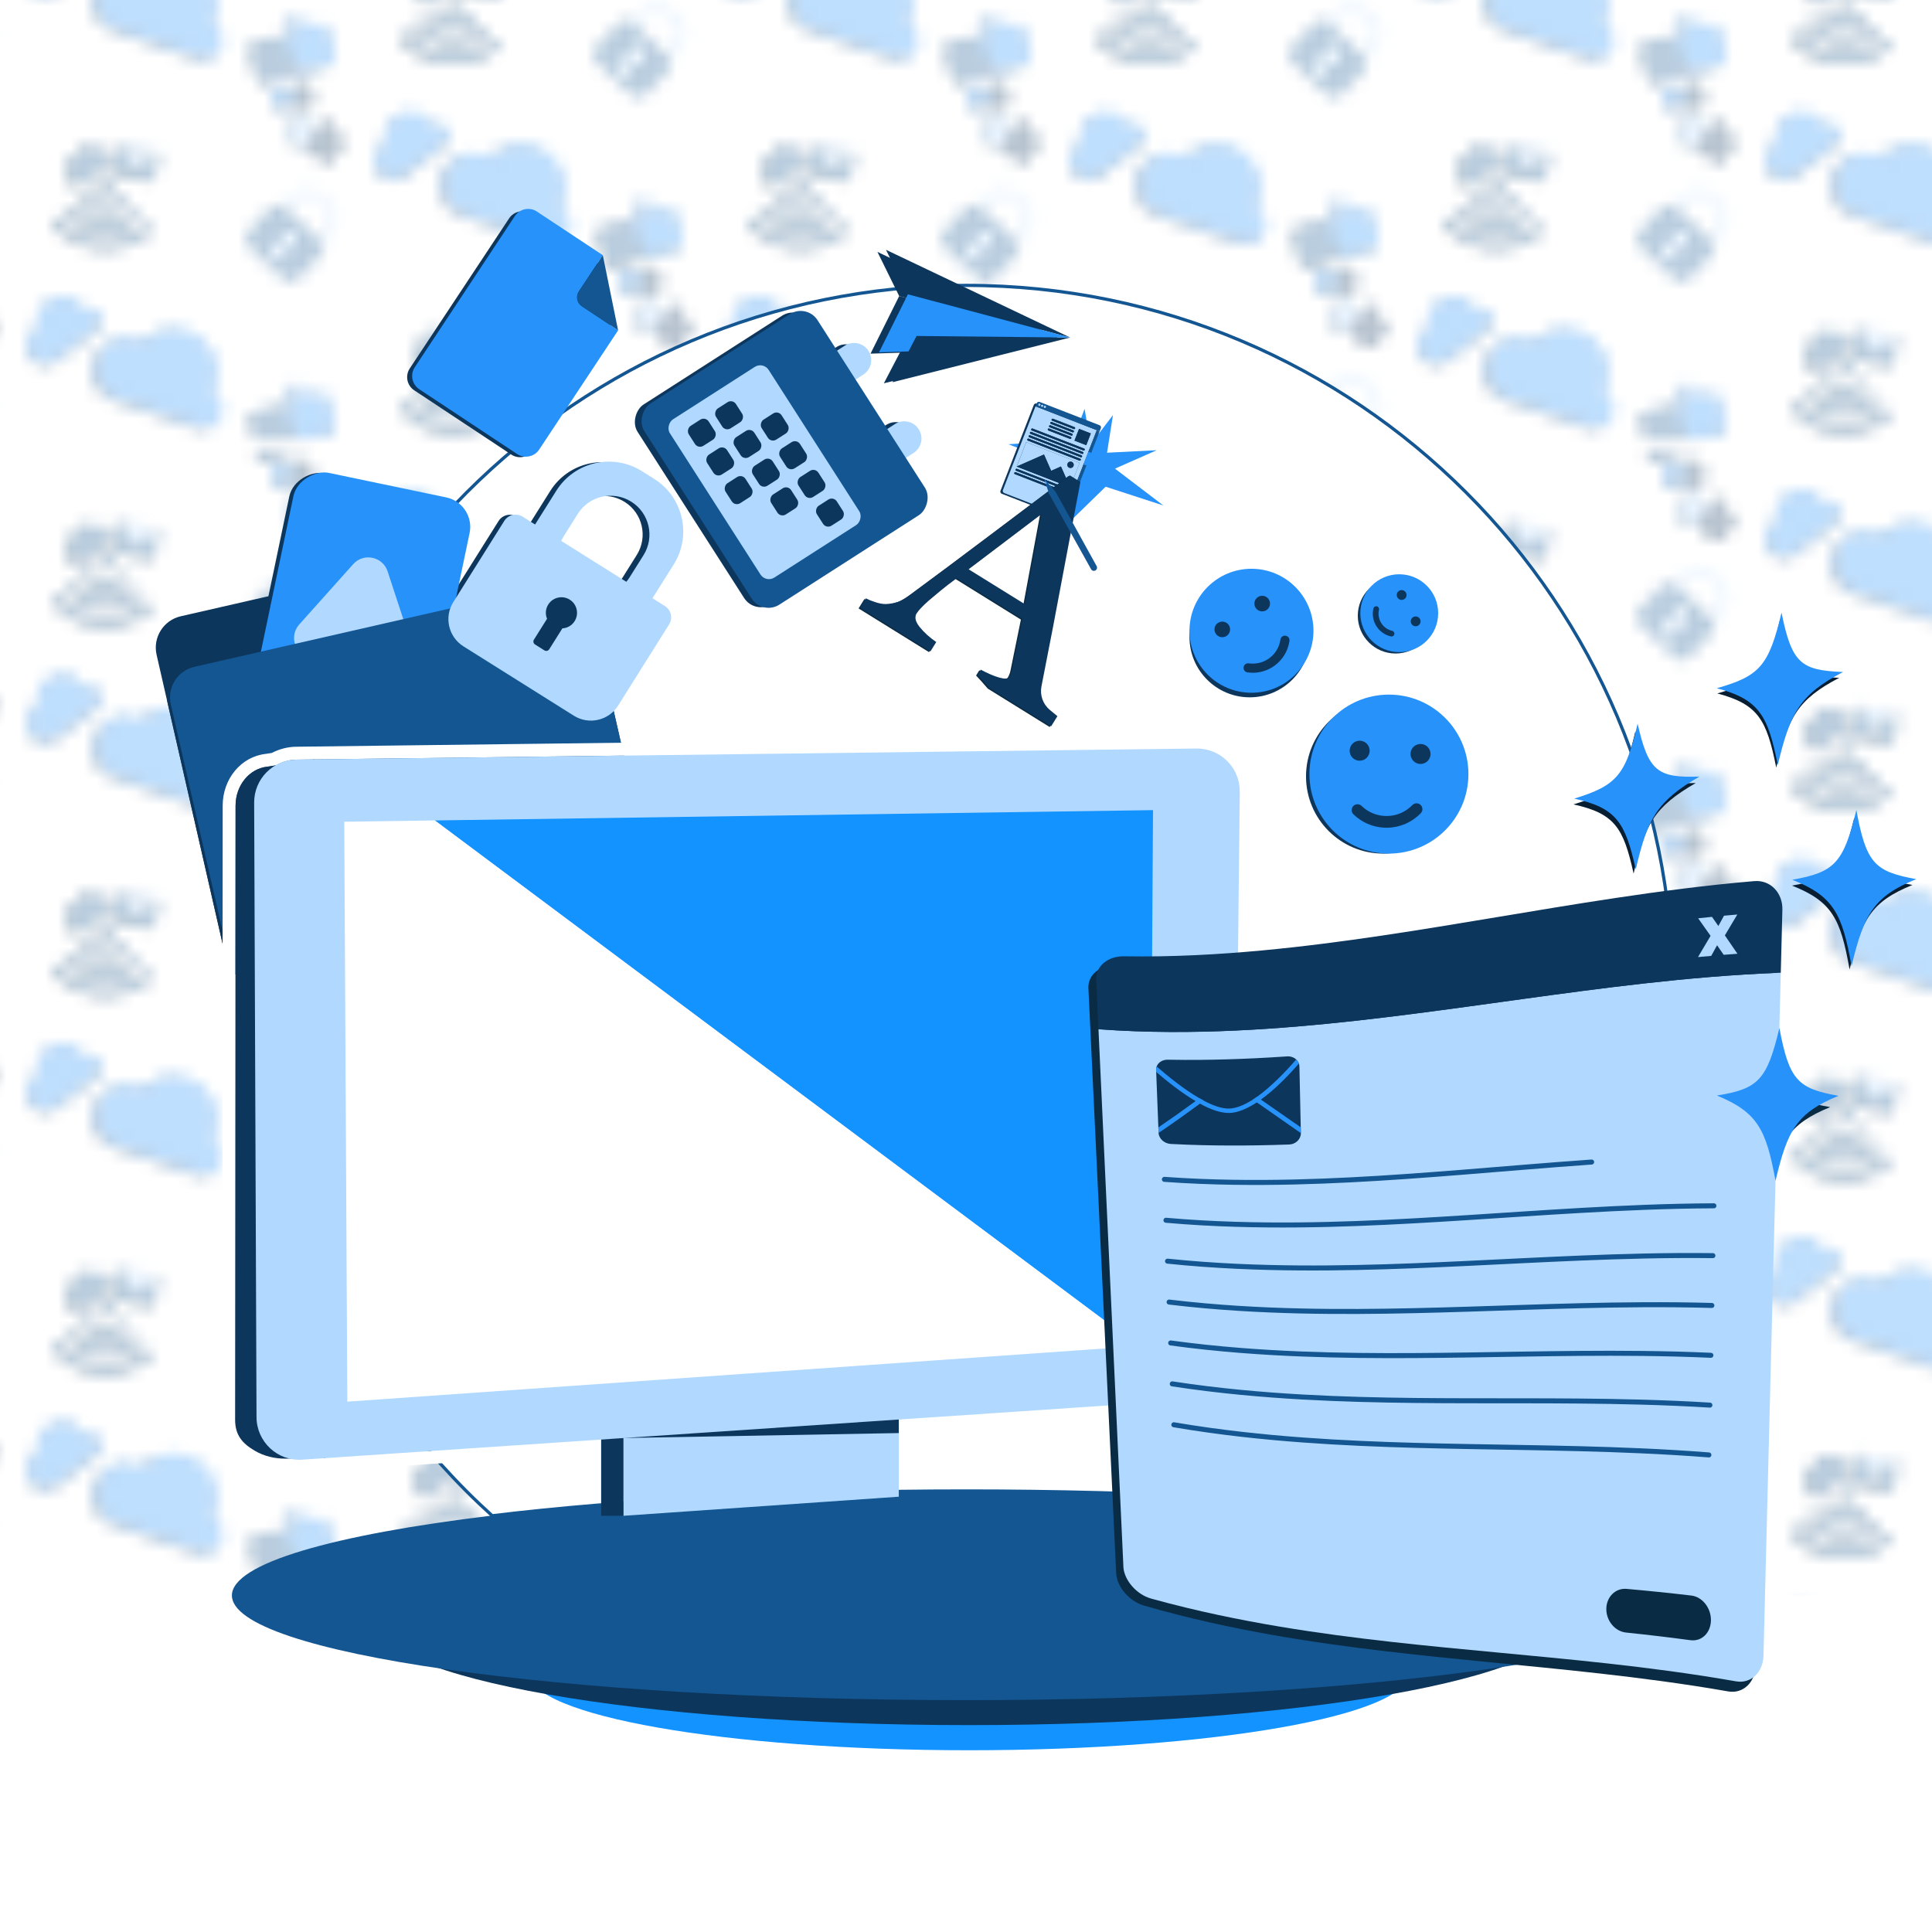 <?xml version="1.0" encoding="UTF-8"?>
<svg xmlns="http://www.w3.org/2000/svg" xmlns:xlink="http://www.w3.org/1999/xlink" version="1.1" viewBox="0 0 150 149.998">
  <!-- Generator: Adobe Illustrator 29.1.0, SVG Export Plug-In . SVG Version: 2.1.0 Build 142)  -->
  <defs>
    <style>
      .st0, .st1 {
        fill: none;
      }

      .st2 {
        fill: #2792fa;
      }

      .st3 {
        fill: url(#Pattern);
        opacity: .3;
      }

      .st4 {
        fill: #b1d9ff;
      }

      .st5 {
        fill: #0a2b44;
      }

      .st6 {
        fill: #0d365d;
      }

      .st7 {
        fill: #135692;
      }

      .st8 {
        fill: #071e33;
      }

      .st9 {
        fill: #135692;
      }

      .st10, .st11 {
        fill: #fff;
      }

      .st12 {
        fill: #1293ff;
      }

      .st1 {
        stroke: #135692;
        stroke-linecap: round;
        stroke-width: .389px;
      }

      .st1, .st11 {
        stroke-miterlimit: 10;
      }

      .st13 {
        fill: #b1d9ff;
      }

      .st11 {
        stroke: #135692;
        stroke-width: .25px;
      }
    </style>
    <pattern id="Pattern" x="0" y="0" width="54" height="57.325" patternTransform="translate(-175 324.999)" patternUnits="userSpaceOnUse" viewBox="0 0 54 57.325">
      <g>
        <rect class="st0" width="54" height="57.325"/>
        <g>
          <g>
            <g>
              <path class="st5" d="M49.584,53.313c.143-.122.161-.336.039-.48s-.336-.161-.48-.039c-.694.588-1.737.504-2.325-.191-.061-.072-.145-.112-.232-.119s-.176.019-.248.08c-.143.122-.161.336-.039.48.831.98,2.305,1.1,3.285.27Z"/>
              <path class="st5" d="M50.483,54.407c.143-.122.161-.336.039-.48s-.336-.161-.48-.039c-1.279,1.085-3.203.927-4.288-.352-.061-.072-.145-.112-.232-.119s-.176.019-.248.08c-.143.122-.161.336-.039.48,1.329,1.565,3.683,1.758,5.248.431Z"/>
              <path class="st5" d="M44.034,54.835c1.896,2.235,5.258,2.511,7.492.615.143-.122.161-.336.039-.48s-.336-.161-.48-.039c-1.949,1.653-4.879,1.413-6.532-.537-.061-.072-.145-.112-.232-.119s-.176.019-.248.08c-.143.122-.161.336-.039.48Z"/>
              <path class="st5" d="M48.012,52.319c.307.025.576-.203.601-.51.025-.307-.203-.576-.51-.601-.307-.025-.576.203-.601.51-.025.307.203.576.51.601Z"/>
            </g>
            <path class="st5" d="M48.113,49.344c.147.186.193.418.144.634-.01.05-.027.099-.048.146l-2.187,1.735-.11.012c-.22.006-.44-.088-.587-.274-.161-.203-.195-.465-.113-.69l-.001-.001c-.243-.381-.163-.892.199-1.18.111-.088.236-.145.366-.172.035-.21.145-.408.325-.55.366-.291.89-.248,1.204.087.287-.087.61.003.809.254Z"/>
            <g>
              <path class="st5" d="M52.113,49.353l-1.936,1.219-1.223-1.937-.078-.018-.43,1.893c-.038.167.067.333.234.371l2.709.615c.167.038.333-.067.371-.234l.43-1.893-.078-.018Z"/>
              <polygon class="st5" points="52.113 49.353 48.954 48.635 50.177 50.572 52.113 49.353"/>
            </g>
            <g>
              <path class="st7" d="M49.835,53.176c.145-.123.163-.341.04-.486s-.341-.163-.486-.04c-.703.595-1.758.51-2.354-.193-.062-.073-.147-.113-.235-.121s-.179.019-.251.081c-.145.123-.163.341-.04.486.841.992,2.334,1.114,3.325.273Z"/>
              <path class="st7" d="M50.745,54.284c.145-.123.163-.341.04-.486s-.341-.163-.486-.04c-1.295,1.098-3.243.939-4.341-.357-.062-.073-.147-.113-.235-.121s-.179.019-.251.081c-.145.123-.163.341-.04.486,1.345,1.584,3.728,1.78,5.313.436Z"/>
              <path class="st7" d="M44.217,54.717c1.919,2.263,5.323,2.542,7.584.623.145-.123.163-.341.04-.486s-.341-.163-.486-.04c-1.973,1.673-4.939,1.43-6.613-.543-.062-.073-.147-.113-.235-.121s-.179.019-.251.081c-.145.123-.163.341-.04.486Z"/>
              <path class="st7" d="M48.244,52.17c.31.025.583-.205.608-.516.025-.31-.205-.583-.516-.608-.31-.026-.583.205-.608.516-.026.31.205.583.516.608Z"/>
            </g>
            <path class="st7" d="M48.346,49.158c.149.188.196.424.146.642-.011.051-.027.1-.049.147l-2.213,1.756-.112.012c-.223.006-.445-.089-.595-.277-.163-.205-.197-.471-.114-.699l-.001-.001c-.246-.386-.165-.903.202-1.194.112-.089.239-.147.37-.175.035-.213.147-.413.329-.557.371-.294.901-.251,1.219.088.29-.088.618.004.819.257Z"/>
            <g>
              <path class="st7" d="M52.395,49.167l-1.96,1.234-1.238-1.96-.079-.018-.435,1.917c-.038.169.068.338.237.376l2.742.623c.169.038.338-.068.376-.237l.435-1.917-.079-.018Z"/>
              <polygon class="st4" points="52.395 49.167 49.197 48.441 50.435 50.401 52.395 49.167"/>
            </g>
          </g>
          <g>
            <path class="st6" d="M56.125,39.424c.109-.189.202-.391.275-.606.598-1.765-.348-3.68-2.113-4.278-1.292-.438-2.663-.045-3.54.888-.157-.098-.326-.182-.508-.244-1.265-.429-2.639.25-3.067,1.515s.25,2.639,1.515,3.067l6.507,2.204c.711.241,1.483-.14,1.724-.851.234-.69-.121-1.432-.791-1.696Z"/>
            <path class="st2" d="M56.482,39.22c.109-.189.202-.391.275-.606.598-1.765-.348-3.68-2.113-4.278-1.292-.438-2.663-.045-3.54.888-.157-.098-.326-.182-.508-.244-1.265-.429-2.639.25-3.067,1.515s.25,2.639,1.515,3.067l6.507,2.204c.711.241,1.483-.14,1.724-.851.234-.69-.121-1.432-.791-1.696Z"/>
          </g>
          <g>
            <path class="st6" d="M46.629,33.005c-.057-.115-.126-.227-.208-.333-.671-.871-1.921-1.033-2.792-.362-.638.491-.894,1.293-.722,2.029-.099.045-.196.1-.286.17-.625.481-.741,1.378-.26,2.002s1.378.741,2.002.26l3.212-2.474c.351-.27.416-.774.146-1.125-.262-.34-.743-.409-1.092-.167Z"/>
            <path class="st2" d="M46.646,32.764c-.057-.115-.126-.227-.208-.333-.671-.871-1.921-1.033-2.792-.362-.638.491-.894,1.293-.722,2.029-.099.045-.196.1-.286.17-.625.481-.741,1.378-.26,2.002s1.378.741,2.002.26l3.212-2.474c.351-.27.416-.774.146-1.125-.262-.34-.743-.409-1.092-.167Z"/>
          </g>
        </g>
        <g>
          <path class="st6" d="M35.532,57.386l-.038-.144.386-.101c.169.165.416.242.661.177l1.95-.513c.263-.069.419-.338.35-.6l-.559-2.126c-.069-.263-.338-.419-.601-.35l-1.326.349-.254-.963c-.024-.092-.119-.148-.212-.123l-.317.084c-.072.019-.124.082-.129.156l-.084,1.262c-.123.161-.177.374-.125.586l-.29.076-.085-.325c-.031-.119-.153-.19-.272-.159l-2.12.558c-.119.031-.19.153-.159.272l.673,2.557c.031.119.153.19.272.159l2.12-.558c.119-.031.19-.153.159-.272Z"/>
          <g>
            <path class="st2" d="M37.884,53.478l-1.352.356-.258-.982c-.025-.094-.121-.151-.216-.126l-.324.085c-.073.019-.126.083-.131.159l-.086,1.286c-.126.165-.181.381-.128.597l-.295.078.56,2.129.393-.103c.172.168.424.246.674.181l1.988-.523c.268-.07.428-.345.357-.612l-.57-2.167c-.07-.268-.345-.428-.612-.357Z"/>
            <path class="st7" d="M34.729,54.439l-2.161.569c-.121.032-.194.156-.162.277l.686,2.607c.032.121.156.194.277.162l2.161-.569c.121-.032.194-.156.162-.277l-.039-.147-.56-2.129-.087-.331c-.032-.121-.156-.194-.277-.162Z"/>
          </g>
          <g>
            <path class="st6" d="M29.125,53.755c.109-.189.202-.391.275-.606.598-1.765-.348-3.68-2.113-4.278-1.292-.438-2.663-.045-3.54.888-.157-.098-.326-.182-.508-.244-1.265-.429-2.639.25-3.067,1.515s.25,2.639,1.515,3.067l6.507,2.204c.711.241,1.483-.14,1.724-.851.234-.69-.121-1.432-.791-1.696Z"/>
            <path class="st2" d="M29.482,53.552c.109-.189.202-.391.275-.606.598-1.765-.348-3.68-2.113-4.278-1.292-.438-2.663-.045-3.54.888-.157-.098-.326-.182-.508-.244-1.265-.429-2.639.25-3.067,1.515s.25,2.639,1.515,3.067l6.507,2.204c.711.241,1.483-.14,1.724-.851.234-.69-.121-1.432-.791-1.696Z"/>
          </g>
          <g>
            <path class="st6" d="M19.629,47.337c-.057-.115-.126-.227-.208-.333-.671-.871-1.921-1.033-2.792-.362-.638.491-.894,1.293-.722,2.029-.099.045-.196.1-.286.17-.625.481-.741,1.378-.26,2.002s1.378.741,2.002.26l3.212-2.474c.351-.27.416-.774.146-1.125-.262-.34-.743-.409-1.092-.167Z"/>
            <path class="st2" d="M19.646,47.095c-.057-.115-.126-.227-.208-.333-.671-.871-1.921-1.033-2.792-.362-.638.491-.894,1.293-.722,2.029-.099.045-.196.1-.286.17-.625.481-.741,1.378-.26,2.002s1.378.741,2.002.26l3.212-2.474c.351-.27.416-.774.146-1.125-.262-.34-.743-.409-1.092-.167Z"/>
          </g>
        </g>
        <g>
          <g>
            <path class="st0" d="M11.445,54.981c.186-.198.284-.456.276-.728-.008-.271-.122-.524-.32-.71l-.795-.748c-.408-.384-1.054-.365-1.438.043l-.796.846,2.277,2.143.796-.846Z"/>
            <path class="st4" d="M12.241,54.237c-.012-.411-.184-.792-.483-1.073l-.795-.748c-.618-.581-1.593-.551-2.174.066l-.815.866c.04.026.085.041.121.075l.278.261.796-.846c.384-.408,1.03-.428,1.438-.043l.795.748c.198.186.312.438.32.71.008.272-.09.53-.276.728l-.796.846.236.222c.051.048.081.107.116.163l.823-.875c.281-.299.43-.69.417-1.101Z"/>
            <path class="st7" d="M10.649,55.827l-2.277-2.143-.278-.261c-.036-.034-.08-.049-.121-.075-.302-.192-.702-.163-.957.108l-1.789,1.901c-.288.306-.274.789.033,1.077l2.791,2.626c.306.288.789.274,1.077-.033l1.789-1.901c.241-.256.258-.628.083-.914-.035-.057-.065-.116-.116-.163l-.236-.222ZM7.601,57.511l-.718-.676.795-.567.081.076.158-.168c-.111-.215-.087-.482.088-.668.222-.236.592-.247.828-.025.236.222.247.592.025.828-.175.186-.44.226-.661.129l-.158.168.075.071-.513.833Z"/>
            <path class="st4" d="M8.102,55.979l.28.264-.186.197c.221.098.486.057.661-.129.222-.236.21-.606-.025-.828-.236-.222-.606-.21-.828.025-.175.186-.199.453-.088.668l.186-.197Z"/>
            <polygon class="st4" points="8.197 56.44 8.382 56.242 8.102 55.979 7.916 56.176 7.758 56.344 8.038 56.608 8.197 56.44"/>
            <polygon class="st4" points="7.758 56.344 7.678 56.268 6.883 56.835 7.601 57.511 8.114 56.678 8.038 56.608 7.758 56.344"/>
          </g>
          <g>
            <path class="st6" d="M8.532,43.055l-.038-.144.386-.101c.169.165.416.242.661.177l1.95-.513c.263-.069.419-.338.35-.6l-.559-2.126c-.069-.263-.338-.419-.601-.35l-1.326.349-.254-.963c-.024-.092-.119-.148-.212-.123l-.317.084c-.072.019-.124.082-.129.156l-.084,1.262c-.123.161-.177.374-.125.586l-.29.076-.085-.325c-.031-.119-.153-.19-.272-.159l-2.12.558c-.119.031-.19.153-.159.272l.673,2.557c.031.119.153.19.272.159l2.12-.558c.119-.031.19-.153.159-.272Z"/>
            <path class="st6" d="M8.376,45.68l.002-.074.197.005c.057.102.164.172.289.176l.997.027c.134.004.246-.102.25-.236l.029-1.086c.004-.134-.102-.246-.236-.25l-.678-.018.013-.492c.001-.047-.036-.087-.083-.088l-.162-.004c-.037-.001-.07.022-.083.056l-.215.587c-.081.06-.136.153-.141.261l-.148-.004.004-.166c.002-.061-.046-.111-.107-.113l-1.083-.029c-.061-.002-.111.046-.113.107l-.035,1.307c-.002.061.046.111.107.113l1.083.029c.061.002.111-.046.113-.107Z"/>
            <path class="st6" d="M12.318,48.019l-.824-.442.321-.598c.031-.057.009-.129-.048-.16l-.197-.106c-.045-.024-.1-.017-.137.018l-.628.59c-.136.023-.262.104-.335.234l-.18-.097.108-.202c.04-.074.012-.166-.062-.206l-1.317-.706c-.074-.04-.166-.012-.206.062l-.852,1.588c-.04.074-.012.166.062.206l1.317.706c.074.04.166.012.206-.062l.048-.089.24.128c.008.161.095.314.247.395l1.211.65c.163.087.366.026.454-.137l.708-1.32c.087-.163.026-.366-.137-.454Z"/>
          </g>
          <g>
            <path class="st2" d="M10.884,39.147l-1.352.356-.258-.982c-.025-.094-.121-.151-.216-.126l-.324.085c-.073.019-.126.083-.131.159l-.086,1.286c-.126.165-.181.381-.128.597l-.295.078.56,2.129.393-.103c.172.168.424.246.674.181l1.988-.523c.268-.07.428-.345.357-.612l-.57-2.167c-.07-.268-.345-.428-.612-.357Z"/>
            <path class="st7" d="M7.729,40.107l-2.161.569c-.121.032-.194.156-.162.277l.686,2.607c.032.121.156.194.277.162l2.161-.569c.121-.032.194-.156.162-.277l-.039-.147-.56-2.129-.087-.331c-.032-.121-.156-.194-.277-.162Z"/>
          </g>
          <g>
            <path class="st6" d="M10.091,44.086l-.691-.019.014-.502c.001-.048-.037-.088-.085-.09l-.165-.004c-.037-.001-.071.022-.084.057l-.219.599c-.083.061-.139.156-.143.266l-.151-.004-.029,1.088.201.005c.058.104.167.176.295.179l1.016.027c.137.004.251-.104.254-.241l.03-1.108c.004-.137-.104-.251-.241-.254Z"/>
            <path class="st2" d="M8.46,44.104l-1.105-.03c-.062-.002-.114.047-.115.109l-.036,1.332c-.002.062.047.114.109.115l1.105.03c.062.002.114-.047.115-.109l.002-.075.029-1.088.005-.169c.002-.062-.047-.114-.109-.115Z"/>
          </g>
          <g>
            <path class="st6" d="M12.552,47.937l-.84-.45.327-.61c.031-.059.009-.132-.049-.163l-.201-.108c-.046-.024-.102-.017-.139.018l-.64.602c-.139.024-.267.106-.341.238l-.183-.098-.709,1.322.244.131c.008.164.097.32.252.403l1.235.662c.166.089.373.027.463-.14l.722-1.346c.089-.166.027-.373-.14-.463Z"/>
            <path class="st4" d="M10.532,46.951l-1.342-.72c-.075-.04-.169-.012-.21.063l-.869,1.619c-.04.075-.012.169.063.21l1.342.72c.075.04.169.012.21-.063l.049-.091.709-1.322.11-.206c.04-.075.012-.169-.063-.21Z"/>
          </g>
          <g>
            <path class="st6" d="M2.125,39.424c.109-.189.202-.391.275-.606.598-1.765-.348-3.68-2.113-4.278-1.292-.438-2.663-.045-3.54.888-.157-.098-.326-.182-.508-.244-1.265-.429-2.639.25-3.067,1.515s.25,2.639,1.515,3.067l6.507,2.204c.711.241,1.483-.14,1.724-.851.234-.69-.121-1.432-.791-1.696Z"/>
            <path class="st2" d="M2.482,39.22c.109-.189.202-.391.275-.606.598-1.765-.348-3.68-2.113-4.278-1.292-.438-2.663-.045-3.54.888-.157-.098-.326-.182-.508-.244-1.265-.429-2.639.25-3.067,1.515s.25,2.639,1.515,3.067l6.507,2.204c.711.241,1.483-.14,1.724-.851.234-.69-.121-1.432-.791-1.696Z"/>
          </g>
        </g>
        <g>
          <g>
            <g>
              <path class="st5" d="M49.584,24.651c.143-.122.161-.336.039-.48s-.336-.161-.48-.039c-.694.588-1.737.504-2.325-.191-.061-.072-.145-.112-.232-.119s-.176.019-.248.08c-.143.122-.161.336-.039.48.831.98,2.305,1.1,3.285.27Z"/>
              <path class="st5" d="M50.483,25.745c.143-.122.161-.336.039-.48s-.336-.161-.48-.039c-1.279,1.085-3.203.927-4.288-.352-.061-.072-.145-.112-.232-.119s-.176.019-.248.08c-.143.122-.161.336-.039.48,1.329,1.565,3.683,1.758,5.248.431Z"/>
              <path class="st5" d="M44.034,26.173c1.896,2.235,5.258,2.511,7.492.615.143-.122.161-.336.039-.48s-.336-.161-.48-.039c-1.949,1.653-4.879,1.413-6.532-.537-.061-.072-.145-.112-.232-.119s-.176.019-.248.08c-.143.122-.161.336-.039.48Z"/>
              <path class="st5" d="M48.012,23.657c.307.025.576-.203.601-.51.025-.307-.203-.576-.51-.601-.307-.025-.576.203-.601.51-.025.307.203.576.51.601Z"/>
            </g>
            <path class="st5" d="M48.113,20.682c.147.186.193.418.144.634-.01.05-.027.099-.048.146l-2.187,1.735-.11.012c-.22.006-.44-.088-.587-.274-.161-.203-.195-.465-.113-.69l-.001-.001c-.243-.381-.163-.892.199-1.18.111-.088.236-.145.366-.172.035-.21.145-.408.325-.55.366-.291.89-.248,1.204.087.287-.087.61.003.809.254Z"/>
            <g>
              <path class="st5" d="M52.113,20.69l-1.936,1.219-1.223-1.937-.078-.018-.43,1.893c-.038.167.067.333.234.371l2.709.615c.167.038.333-.067.371-.234l.43-1.893-.078-.018Z"/>
              <polygon class="st5" points="52.113 20.69 48.954 19.973 50.177 21.909 52.113 20.69"/>
            </g>
            <g>
              <path class="st7" d="M49.835,24.514c.145-.123.163-.341.04-.486s-.341-.163-.486-.04c-.703.595-1.758.51-2.354-.193-.062-.073-.147-.113-.235-.121s-.179.019-.251.081c-.145.123-.163.341-.04.486.841.992,2.334,1.114,3.325.273Z"/>
              <path class="st7" d="M50.745,25.621c.145-.123.163-.341.04-.486s-.341-.163-.486-.04c-1.295,1.098-3.243.939-4.341-.357-.062-.073-.147-.113-.235-.121s-.179.019-.251.081c-.145.123-.163.341-.04.486,1.345,1.584,3.728,1.78,5.313.436Z"/>
              <path class="st7" d="M44.217,26.055c1.919,2.263,5.323,2.542,7.584.623.145-.123.163-.341.04-.486s-.341-.163-.486-.04c-1.973,1.673-4.939,1.43-6.613-.543-.062-.073-.147-.113-.235-.121s-.179.019-.251.081c-.145.123-.163.341-.04.486Z"/>
              <path class="st7" d="M48.244,23.508c.31.025.583-.205.608-.516.025-.31-.205-.583-.516-.608-.31-.026-.583.205-.608.516-.026.31.205.583.516.608Z"/>
            </g>
            <path class="st7" d="M48.346,20.496c.149.188.196.424.146.642-.011.051-.027.1-.049.147l-2.213,1.756-.112.012c-.223.006-.445-.089-.595-.277-.163-.205-.197-.471-.114-.699l-.001-.001c-.246-.386-.165-.903.202-1.194.112-.089.239-.147.37-.175.035-.213.147-.413.329-.557.371-.294.901-.251,1.219.088.29-.088.618.004.819.257Z"/>
            <g>
              <path class="st7" d="M52.395,20.505l-1.96,1.234-1.238-1.96-.079-.018-.435,1.917c-.038.169.068.338.237.376l2.742.623c.169.038.338-.068.376-.237l.435-1.917-.079-.018Z"/>
              <polygon class="st4" points="52.395 20.505 49.197 19.778 50.435 21.739 52.395 20.505"/>
            </g>
          </g>
          <g>
            <path class="st6" d="M56.125,10.761c.109-.189.202-.391.275-.606.598-1.765-.348-3.68-2.113-4.278-1.292-.438-2.663-.045-3.54.888-.157-.098-.326-.182-.508-.244-1.265-.429-2.639.25-3.067,1.515s.25,2.639,1.515,3.067l6.507,2.204c.711.241,1.483-.14,1.724-.851.234-.69-.121-1.432-.791-1.696Z"/>
            <path class="st2" d="M56.482,10.558c.109-.189.202-.391.275-.606.598-1.765-.348-3.68-2.113-4.278-1.292-.438-2.663-.045-3.54.888-.157-.098-.326-.182-.508-.244-1.265-.429-2.639.25-3.067,1.515s.25,2.639,1.515,3.067l6.507,2.204c.711.241,1.483-.14,1.724-.851.234-.69-.121-1.432-.791-1.696Z"/>
          </g>
          <g>
            <path class="st6" d="M46.629,4.343c-.057-.115-.126-.227-.208-.333-.671-.871-1.921-1.033-2.792-.362-.638.491-.894,1.293-.722,2.029-.099.045-.196.1-.286.17-.625.481-.741,1.378-.26,2.002s1.378.741,2.002.26l3.212-2.474c.351-.27.416-.774.146-1.125-.262-.34-.743-.409-1.092-.167Z"/>
            <path class="st2" d="M46.646,4.101c-.057-.115-.126-.227-.208-.333-.671-.871-1.921-1.033-2.792-.362-.638.491-.894,1.293-.722,2.029-.099.045-.196.1-.286.17-.625.481-.741,1.378-.26,2.002s1.378.741,2.002.26l3.212-2.474c.351-.27.416-.774.146-1.125-.262-.34-.743-.409-1.092-.167Z"/>
          </g>
        </g>
        <g>
          <g>
            <path class="st0" d="M38.445,40.65c.186-.198.284-.456.276-.728-.008-.271-.122-.524-.32-.71l-.795-.748c-.408-.384-1.054-.365-1.438.043l-.796.846,2.277,2.143.796-.846Z"/>
            <path class="st4" d="M39.241,39.906c-.012-.411-.184-.792-.483-1.073l-.795-.748c-.618-.581-1.593-.551-2.174.066l-.815.866c.04.026.085.041.121.075l.278.261.796-.846c.384-.408,1.03-.428,1.438-.043l.795.748c.198.186.312.438.32.71.008.272-.09.53-.276.728l-.796.846.236.222c.051.048.081.107.116.163l.823-.875c.281-.299.43-.69.417-1.101Z"/>
            <path class="st7" d="M37.649,41.496l-2.277-2.143-.278-.261c-.036-.034-.08-.049-.121-.075-.302-.192-.702-.163-.957.108l-1.789,1.901c-.288.306-.274.789.033,1.077l2.791,2.626c.306.288.789.274,1.077-.033l1.789-1.901c.241-.256.258-.628.083-.914-.035-.057-.065-.116-.116-.163l-.236-.222ZM34.601,43.18l-.718-.676.795-.567.081.076.158-.168c-.111-.215-.087-.482.088-.668.222-.236.592-.247.828-.025.236.222.247.592.025.828-.175.186-.44.226-.661.129l-.158.168.075.071-.513.833Z"/>
            <path class="st4" d="M35.102,41.648l.28.264-.186.197c.221.098.486.057.661-.129.222-.236.21-.606-.025-.828-.236-.222-.606-.21-.828.025-.175.186-.199.453-.088.668l.186-.197Z"/>
            <polygon class="st4" points="35.197 42.108 35.382 41.911 35.102 41.648 34.916 41.845 34.758 42.013 35.038 42.276 35.197 42.108"/>
            <polygon class="st4" points="34.758 42.013 34.678 41.937 33.883 42.504 34.601 43.18 35.114 42.347 35.038 42.276 34.758 42.013"/>
          </g>
          <g>
            <path class="st6" d="M35.532,28.724l-.038-.144.386-.101c.169.165.416.242.661.177l1.95-.513c.263-.069.419-.338.35-.6l-.559-2.126c-.069-.263-.338-.419-.601-.35l-1.326.349-.254-.963c-.024-.092-.119-.148-.212-.123l-.317.084c-.072.019-.124.082-.129.156l-.084,1.262c-.123.161-.177.374-.125.586l-.29.076-.085-.325c-.031-.119-.153-.19-.272-.159l-2.12.558c-.119.031-.19.153-.159.272l.673,2.557c.031.119.153.19.272.159l2.12-.558c.119-.031.19-.153.159-.272Z"/>
            <path class="st6" d="M35.376,31.348l.002-.074.197.005c.057.102.164.172.289.176l.997.027c.134.004.246-.102.25-.236l.029-1.086c.004-.134-.102-.246-.236-.25l-.678-.018.013-.492c.001-.047-.036-.087-.083-.088l-.162-.004c-.037-.001-.07.022-.083.056l-.215.587c-.081.06-.136.153-.141.261l-.148-.004.004-.166c.002-.061-.046-.111-.107-.113l-1.083-.029c-.061-.002-.111.046-.113.107l-.035,1.307c-.002.061.046.111.107.113l1.083.029c.061.002.111-.046.113-.107Z"/>
            <path class="st6" d="M39.318,33.688l-.824-.442.321-.598c.031-.057.009-.129-.048-.16l-.197-.106c-.045-.024-.1-.017-.137.018l-.628.59c-.136.023-.262.104-.335.234l-.18-.097.108-.202c.04-.074.012-.166-.062-.206l-1.317-.706c-.074-.04-.166-.012-.206.062l-.852,1.588c-.04.074-.012.166.062.206l1.317.706c.074.04.166.012.206-.062l.048-.089.24.128c.008.161.095.314.247.395l1.211.65c.163.087.366.026.454-.137l.708-1.32c.087-.163.026-.366-.137-.454Z"/>
          </g>
          <g>
            <path class="st2" d="M37.884,24.816l-1.352.356-.258-.982c-.025-.094-.121-.151-.216-.126l-.324.085c-.073.019-.126.083-.131.159l-.086,1.286c-.126.165-.181.381-.128.597l-.295.078.56,2.129.393-.103c.172.168.424.246.674.181l1.988-.523c.268-.07.428-.345.357-.612l-.57-2.167c-.07-.268-.345-.428-.612-.357Z"/>
            <path class="st7" d="M34.729,25.776l-2.161.569c-.121.032-.194.156-.162.277l.686,2.607c.032.121.156.194.277.162l2.161-.569c.121-.032.194-.156.162-.277l-.039-.147-.56-2.129-.087-.331c-.032-.121-.156-.194-.277-.162Z"/>
          </g>
          <g>
            <path class="st6" d="M37.091,29.755l-.691-.019.014-.502c.001-.048-.037-.088-.085-.09l-.165-.004c-.037-.001-.071.022-.084.057l-.219.599c-.083.061-.139.156-.143.266l-.151-.004-.029,1.088.201.005c.058.104.167.176.295.179l1.016.027c.137.004.251-.104.254-.241l.03-1.108c.004-.137-.104-.251-.241-.254Z"/>
            <path class="st2" d="M35.46,29.773l-1.105-.03c-.062-.002-.114.047-.115.109l-.036,1.332c-.002.062.047.114.109.115l1.105.03c.062.002.114-.047.115-.109l.002-.075.029-1.088.005-.169c.002-.062-.047-.114-.109-.115Z"/>
          </g>
          <g>
            <path class="st6" d="M39.552,33.606l-.84-.45.327-.61c.031-.059.009-.132-.049-.163l-.201-.108c-.046-.024-.102-.017-.139.018l-.64.602c-.139.024-.267.106-.341.238l-.183-.098-.709,1.322.244.131c.008.164.097.32.252.403l1.235.662c.166.089.373.027.463-.14l.722-1.346c.089-.166.027-.373-.14-.463Z"/>
            <path class="st4" d="M37.532,32.619l-1.342-.72c-.075-.04-.169-.012-.21.063l-.869,1.619c-.04.075-.012.169.063.21l1.342.72c.075.04.169.012.21-.063l.049-.091.709-1.322.11-.206c.04-.075.012-.169-.063-.21Z"/>
          </g>
          <g>
            <g>
              <path class="st5" d="M22.584,38.982c.143-.122.161-.336.039-.48s-.336-.161-.48-.039c-.694.588-1.737.504-2.325-.191-.061-.072-.145-.112-.232-.119s-.176.019-.248.08c-.143.122-.161.336-.039.48.831.98,2.305,1.1,3.285.27Z"/>
              <path class="st5" d="M23.483,40.076c.143-.122.161-.336.039-.48s-.336-.161-.48-.039c-1.279,1.085-3.203.927-4.288-.352-.061-.072-.145-.112-.232-.119s-.176.019-.248.08c-.143.122-.161.336-.039.48,1.329,1.565,3.683,1.758,5.248.431Z"/>
              <path class="st5" d="M17.034,40.504c1.896,2.235,5.258,2.511,7.492.615.143-.122.161-.336.039-.48s-.336-.161-.48-.039c-1.949,1.653-4.879,1.413-6.532-.537-.061-.072-.145-.112-.232-.119s-.176.019-.248.08c-.143.122-.161.336-.039.48Z"/>
              <path class="st5" d="M21.012,37.988c.307.025.576-.203.601-.51.025-.307-.203-.576-.51-.601-.307-.025-.576.203-.601.51-.025.307.203.576.51.601Z"/>
            </g>
            <path class="st5" d="M21.113,35.013c.147.186.193.418.144.634-.01.05-.027.099-.048.146l-2.187,1.735-.11.012c-.22.006-.44-.088-.587-.274-.161-.203-.195-.465-.113-.69l-.001-.001c-.243-.381-.163-.892.199-1.18.111-.088.236-.145.366-.172.035-.21.145-.408.325-.55.366-.291.89-.248,1.204.087.287-.087.61.003.809.254Z"/>
            <g>
              <path class="st5" d="M25.113,35.021l-1.936,1.219-1.223-1.937-.078-.018-.43,1.893c-.038.167.067.333.234.371l2.709.615c.167.038.333-.067.371-.234l.43-1.893-.078-.018Z"/>
              <polygon class="st5" points="25.113 35.021 21.954 34.304 23.177 36.24 25.113 35.021"/>
            </g>
            <g>
              <path class="st7" d="M22.835,38.845c.145-.123.163-.341.04-.486s-.341-.163-.486-.04c-.703.595-1.758.51-2.354-.193-.062-.073-.147-.113-.235-.121s-.179.019-.251.081c-.145.123-.163.341-.04.486.841.992,2.334,1.114,3.325.273Z"/>
              <path class="st7" d="M23.745,39.952c.145-.123.163-.341.04-.486s-.341-.163-.486-.04c-1.295,1.098-3.243.939-4.341-.357-.062-.073-.147-.113-.235-.121s-.179.019-.251.081c-.145.123-.163.341-.04.486,1.345,1.584,3.728,1.78,5.313.436Z"/>
              <path class="st7" d="M17.217,40.386c1.919,2.263,5.323,2.542,7.584.623.145-.123.163-.341.04-.486s-.341-.163-.486-.04c-1.973,1.673-4.939,1.43-6.613-.543-.062-.073-.147-.113-.235-.121s-.179.019-.251.081c-.145.123-.163.341-.04.486Z"/>
              <path class="st7" d="M21.244,37.839c.31.025.583-.205.608-.516.025-.31-.205-.583-.516-.608-.31-.026-.583.205-.608.516-.026.31.205.583.516.608Z"/>
            </g>
            <path class="st7" d="M21.346,34.827c.149.188.196.424.146.642-.011.051-.027.1-.049.147l-2.213,1.756-.112.012c-.223.006-.445-.089-.595-.277-.163-.205-.197-.471-.114-.699l-.001-.001c-.246-.386-.165-.903.202-1.194.112-.089.239-.147.37-.175.035-.213.147-.413.329-.557.371-.294.901-.251,1.219.088.29-.088.618.004.819.257Z"/>
            <g>
              <path class="st7" d="M25.395,34.836l-1.96,1.234-1.238-1.96-.079-.018-.435,1.917c-.038.169.068.338.237.376l2.742.623c.169.038.338-.068.376-.237l.435-1.917-.079-.018Z"/>
              <polygon class="st4" points="25.395 34.836 22.197 34.109 23.435 36.07 25.395 34.836"/>
            </g>
          </g>
          <g>
            <path class="st6" d="M29.125,25.092c.109-.189.202-.391.275-.606.598-1.765-.348-3.68-2.113-4.278-1.292-.438-2.663-.045-3.54.888-.157-.098-.326-.182-.508-.244-1.265-.429-2.639.25-3.067,1.515s.25,2.639,1.515,3.067l6.507,2.204c.711.241,1.483-.14,1.724-.851.234-.69-.121-1.432-.791-1.696Z"/>
            <path class="st2" d="M29.482,24.889c.109-.189.202-.391.275-.606.598-1.765-.348-3.68-2.113-4.278-1.292-.438-2.663-.045-3.54.888-.157-.098-.326-.182-.508-.244-1.265-.429-2.639.25-3.067,1.515s.25,2.639,1.515,3.067l6.507,2.204c.711.241,1.483-.14,1.724-.851.234-.69-.121-1.432-.791-1.696Z"/>
          </g>
          <g>
            <path class="st6" d="M19.629,18.674c-.057-.115-.126-.227-.208-.333-.671-.871-1.921-1.033-2.792-.362-.638.491-.894,1.293-.722,2.029-.099.045-.196.1-.286.17-.625.481-.741,1.378-.26,2.002s1.378.741,2.002.26l3.212-2.474c.351-.27.416-.774.146-1.125-.262-.34-.743-.409-1.092-.167Z"/>
            <path class="st2" d="M19.646,18.433c-.057-.115-.126-.227-.208-.333-.671-.871-1.921-1.033-2.792-.362-.638.491-.894,1.293-.722,2.029-.099.045-.196.1-.286.17-.625.481-.741,1.378-.26,2.002s1.378.741,2.002.26l3.212-2.474c.351-.27.416-.774.146-1.125-.262-.34-.743-.409-1.092-.167Z"/>
          </g>
        </g>
        <g>
          <g>
            <path class="st0" d="M11.445,26.318c.186-.198.284-.456.276-.728-.008-.271-.122-.524-.32-.71l-.795-.748c-.408-.384-1.054-.365-1.438.043l-.796.846,2.277,2.143.796-.846Z"/>
            <path class="st4" d="M12.241,25.575c-.012-.411-.184-.792-.483-1.073l-.795-.748c-.618-.581-1.593-.551-2.174.066l-.815.866c.04.026.085.041.121.075l.278.261.796-.846c.384-.408,1.03-.428,1.438-.043l.795.748c.198.186.312.438.32.71.008.272-.09.53-.276.728l-.796.846.236.222c.051.048.081.107.116.163l.823-.875c.281-.299.43-.69.417-1.101Z"/>
            <path class="st7" d="M10.649,27.164l-2.277-2.143-.278-.261c-.036-.034-.08-.049-.121-.075-.302-.192-.702-.163-.957.108l-1.789,1.901c-.288.306-.274.789.033,1.077l2.791,2.626c.306.288.789.274,1.077-.033l1.789-1.901c.241-.256.258-.628.083-.914-.035-.057-.065-.116-.116-.163l-.236-.222ZM7.601,28.849l-.718-.676.795-.567.081.076.158-.168c-.111-.215-.087-.482.088-.668.222-.236.592-.247.828-.025.236.222.247.592.025.828-.175.186-.44.226-.661.129l-.158.168.075.071-.513.833Z"/>
            <path class="st4" d="M8.102,27.316l.28.264-.186.197c.221.098.486.057.661-.129.222-.236.21-.606-.025-.828-.236-.222-.606-.21-.828.025-.175.186-.199.453-.088.668l.186-.197Z"/>
            <polygon class="st4" points="8.197 27.777 8.382 27.58 8.102 27.316 7.916 27.514 7.758 27.681 8.038 27.945 8.197 27.777"/>
            <polygon class="st4" points="7.758 27.681 7.678 27.606 6.883 28.173 7.601 28.849 8.114 28.016 8.038 27.945 7.758 27.681"/>
          </g>
          <g>
            <path class="st6" d="M8.532,14.392l-.038-.144.386-.101c.169.165.416.242.661.177l1.95-.513c.263-.069.419-.338.35-.6l-.559-2.126c-.069-.263-.338-.419-.601-.35l-1.326.349-.254-.963c-.024-.092-.119-.148-.212-.123l-.317.084c-.072.019-.124.082-.129.156l-.084,1.262c-.123.161-.177.374-.125.586l-.29.076-.085-.325c-.031-.119-.153-.19-.272-.159l-2.12.558c-.119.031-.19.153-.159.272l.673,2.557c.031.119.153.19.272.159l2.12-.558c.119-.031.19-.153.159-.272Z"/>
            <path class="st6" d="M8.376,17.017l.002-.074.197.005c.057.102.164.172.289.176l.997.027c.134.004.246-.102.25-.236l.029-1.086c.004-.134-.102-.246-.236-.25l-.678-.018.013-.492c.001-.047-.036-.087-.083-.088l-.162-.004c-.037-.001-.07.022-.083.056l-.215.587c-.081.06-.136.153-.141.261l-.148-.004.004-.166c.002-.061-.046-.111-.107-.113l-1.083-.029c-.061-.002-.111.046-.113.107l-.035,1.307c-.002.061.046.111.107.113l1.083.029c.061.002.111-.046.113-.107Z"/>
            <path class="st6" d="M12.318,19.356l-.824-.442.321-.598c.031-.057.009-.129-.048-.16l-.197-.106c-.045-.024-.1-.017-.137.018l-.628.59c-.136.023-.262.104-.335.234l-.18-.097.108-.202c.04-.074.012-.166-.062-.206l-1.317-.706c-.074-.04-.166-.012-.206.062l-.852,1.588c-.04.074-.012.166.062.206l1.317.706c.074.04.166.012.206-.062l.048-.089.24.128c.008.161.095.314.247.395l1.211.65c.163.087.366.026.454-.137l.708-1.32c.087-.163.026-.366-.137-.454Z"/>
          </g>
          <g>
            <path class="st2" d="M10.884,10.484l-1.352.356-.258-.982c-.025-.094-.121-.151-.216-.126l-.324.085c-.073.019-.126.083-.131.159l-.086,1.286c-.126.165-.181.381-.128.597l-.295.078.56,2.129.393-.103c.172.168.424.246.674.181l1.988-.523c.268-.07.428-.345.357-.612l-.57-2.167c-.07-.268-.345-.428-.612-.357Z"/>
            <path class="st7" d="M7.729,11.445l-2.161.569c-.121.032-.194.156-.162.277l.686,2.607c.032.121.156.194.277.162l2.161-.569c.121-.032.194-.156.162-.277l-.039-.147-.56-2.129-.087-.331c-.032-.121-.156-.194-.277-.162Z"/>
          </g>
          <g>
            <path class="st6" d="M10.091,15.423l-.691-.019.014-.502c.001-.048-.037-.088-.085-.09l-.165-.004c-.037-.001-.071.022-.084.057l-.219.599c-.083.061-.139.156-.143.266l-.151-.004-.029,1.088.201.005c.058.104.167.176.295.179l1.016.027c.137.004.251-.104.254-.241l.03-1.108c.004-.137-.104-.251-.241-.254Z"/>
            <path class="st2" d="M8.46,15.442l-1.105-.03c-.062-.002-.114.047-.115.109l-.036,1.332c-.002.062.047.114.109.115l1.105.03c.062.002.114-.047.115-.109l.002-.075.029-1.088.005-.169c.002-.062-.047-.114-.109-.115Z"/>
          </g>
          <g>
            <path class="st6" d="M12.552,19.274l-.84-.45.327-.61c.031-.059.009-.132-.049-.163l-.201-.108c-.046-.024-.102-.017-.139.018l-.64.602c-.139.024-.267.106-.341.238l-.183-.098-.709,1.322.244.131c.008.164.097.32.252.403l1.235.662c.166.089.373.027.463-.14l.722-1.346c.089-.166.027-.373-.14-.463Z"/>
            <path class="st4" d="M10.532,18.288l-1.342-.72c-.075-.04-.169-.012-.21.063l-.869,1.619c-.04.075-.012.169.063.21l1.342.72c.075.04.169.012.21-.063l.049-.091.709-1.322.11-.206c.04-.075.012-.169-.063-.21Z"/>
          </g>
          <g>
            <path class="st6" d="M2.125,10.761c.109-.189.202-.391.275-.606.598-1.765-.348-3.68-2.113-4.278-1.292-.438-2.663-.045-3.54.888-.157-.098-.326-.182-.508-.244-1.265-.429-2.639.25-3.067,1.515s.25,2.639,1.515,3.067l6.507,2.204c.711.241,1.483-.14,1.724-.851.234-.69-.121-1.432-.791-1.696Z"/>
            <path class="st2" d="M2.482,10.558c.109-.189.202-.391.275-.606.598-1.765-.348-3.68-2.113-4.278-1.292-.438-2.663-.045-3.54.888-.157-.098-.326-.182-.508-.244-1.265-.429-2.639.25-3.067,1.515s.25,2.639,1.515,3.067l6.507,2.204c.711.241,1.483-.14,1.724-.851.234-.69-.121-1.432-.791-1.696Z"/>
          </g>
        </g>
        <g>
          <g>
            <path class="st0" d="M38.445,11.987c.186-.198.284-.456.276-.728-.008-.271-.122-.524-.32-.71l-.795-.748c-.408-.384-1.054-.365-1.438.043l-.796.846,2.277,2.143.796-.846Z"/>
            <path class="st4" d="M39.241,11.243c-.012-.411-.184-.792-.483-1.073l-.795-.748c-.618-.581-1.593-.551-2.174.066l-.815.866c.04.026.085.041.121.075l.278.261.796-.846c.384-.408,1.03-.428,1.438-.043l.795.748c.198.186.312.438.32.71.008.272-.09.53-.276.728l-.796.846.236.222c.051.048.081.107.116.163l.823-.875c.281-.299.43-.69.417-1.101Z"/>
            <path class="st7" d="M37.649,12.833l-2.277-2.143-.278-.261c-.036-.034-.08-.049-.121-.075-.302-.192-.702-.163-.957.108l-1.789,1.901c-.288.306-.274.789.033,1.077l2.791,2.626c.306.288.789.274,1.077-.033l1.789-1.901c.241-.256.258-.628.083-.914-.035-.057-.065-.116-.116-.163l-.236-.222ZM34.601,14.518l-.718-.676.795-.567.081.076.158-.168c-.111-.215-.087-.482.088-.668.222-.236.592-.247.828-.025.236.222.247.592.025.828-.175.186-.44.226-.661.129l-.158.168.075.071-.513.833Z"/>
            <path class="st4" d="M35.102,12.985l.28.264-.186.197c.221.098.486.057.661-.129.222-.236.21-.606-.025-.828-.236-.222-.606-.21-.828.025-.175.186-.199.453-.088.668l.186-.197Z"/>
            <polygon class="st4" points="35.197 13.446 35.382 13.249 35.102 12.985 34.916 13.182 34.758 13.35 35.038 13.614 35.197 13.446"/>
            <polygon class="st4" points="34.758 13.35 34.678 13.274 33.883 13.842 34.601 14.518 35.114 13.685 35.038 13.614 34.758 13.35"/>
          </g>
          <g>
            <path class="st6" d="M35.532.061l-.038-.144.386-.101c.169.165.416.242.661.177l1.95-.513c.263-.069.419-.338.35-.6l-.559-2.126c-.069-.263-.338-.419-.601-.35l-1.326.349-.254-.963c-.024-.092-.119-.148-.212-.123l-.317.084c-.072.019-.124.082-.129.156l-.084,1.262c-.123.161-.177.374-.125.586l-.29.076-.085-.325c-.031-.119-.153-.19-.272-.159l-2.12.558c-.119.031-.19.153-.159.272l.673,2.557c.031.119.153.19.272.159l2.12-.558c.119-.031.19-.153.159-.272Z"/>
            <path class="st6" d="M35.376,2.686l.002-.074.197.005c.057.102.164.172.289.176l.997.027c.134.004.246-.102.25-.236l.029-1.086c.004-.134-.102-.246-.236-.25l-.678-.018.013-.492c.001-.047-.036-.087-.083-.088l-.162-.004c-.037-.001-.07.022-.083.056l-.215.587c-.081.06-.136.153-.141.261l-.148-.004.004-.166c.002-.061-.046-.111-.107-.113l-1.083-.029c-.061-.002-.111.046-.113.107l-.035,1.307c-.002.061.046.111.107.113l1.083.029c.061.002.111-.046.113-.107Z"/>
            <path class="st6" d="M39.318,5.025l-.824-.442.321-.598c.031-.057.009-.129-.048-.16l-.197-.106c-.045-.024-.1-.017-.137.018l-.628.59c-.136.023-.262.104-.335.234l-.18-.097.108-.202c.04-.074.012-.166-.062-.206l-1.317-.706c-.074-.04-.166-.012-.206.062l-.852,1.588c-.04.074-.012.166.062.206l1.317.706c.074.04.166.012.206-.062l.048-.089.24.128c.008.161.095.314.247.395l1.211.65c.163.087.366.026.454-.137l.708-1.32c.087-.163.026-.366-.137-.454Z"/>
          </g>
          <path class="st7" d="M34.729-2.886l-2.161.569c-.121.032-.194.156-.162.277l.686,2.607c.032.121.156.194.277.162l2.161-.569c.121-.032.194-.156.162-.277l-.039-.147-.56-2.129-.087-.331c-.032-.121-.156-.194-.277-.162Z"/>
          <g>
            <path class="st6" d="M37.091,1.092l-.691-.019.014-.502c.001-.048-.037-.088-.085-.09l-.165-.004c-.037-.001-.071.022-.084.057l-.219.599c-.083.061-.139.156-.143.266l-.151-.004-.029,1.088.201.005c.058.104.167.176.295.179l1.016.027c.137.004.251-.104.254-.241l.03-1.108c.004-.137-.104-.251-.241-.254Z"/>
            <path class="st2" d="M35.46,1.111l-1.105-.03c-.062-.002-.114.047-.115.109l-.036,1.332c-.002.062.047.114.109.115l1.105.03c.062.002.114-.047.115-.109l.002-.075.029-1.088.005-.169c.002-.062-.047-.114-.109-.115Z"/>
          </g>
          <g>
            <path class="st6" d="M39.552,4.943l-.84-.45.327-.61c.031-.059.009-.132-.049-.163l-.201-.108c-.046-.024-.102-.017-.139.018l-.64.602c-.139.024-.267.106-.341.238l-.183-.098-.709,1.322.244.131c.008.164.097.32.252.403l1.235.662c.166.089.373.027.463-.14l.722-1.346c.089-.166.027-.373-.14-.463Z"/>
            <path class="st4" d="M37.532,3.957l-1.342-.72c-.075-.04-.169-.012-.21.063l-.869,1.619c-.04.075-.012.169.063.21l1.342.72c.075.04.169.012.21-.063l.049-.091.709-1.322.11-.206c.04-.075.012-.169-.063-.21Z"/>
          </g>
          <g>
            <g>
              <path class="st5" d="M22.584,10.319c.143-.122.161-.336.039-.48s-.336-.161-.48-.039c-.694.588-1.737.504-2.325-.191-.061-.072-.145-.112-.232-.119s-.176.019-.248.08c-.143.122-.161.336-.039.48.831.98,2.305,1.1,3.285.27Z"/>
              <path class="st5" d="M23.483,11.413c.143-.122.161-.336.039-.48s-.336-.161-.48-.039c-1.279,1.085-3.203.927-4.288-.352-.061-.072-.145-.112-.232-.119s-.176.019-.248.08c-.143.122-.161.336-.039.48,1.329,1.565,3.683,1.758,5.248.431Z"/>
              <path class="st5" d="M17.034,11.842c1.896,2.235,5.258,2.511,7.492.615.143-.122.161-.336.039-.48s-.336-.161-.48-.039c-1.949,1.653-4.879,1.413-6.532-.537-.061-.072-.145-.112-.232-.119s-.176.019-.248.08c-.143.122-.161.336-.039.48Z"/>
              <path class="st5" d="M21.012,9.326c.307.025.576-.203.601-.51.025-.307-.203-.576-.51-.601-.307-.025-.576.203-.601.51-.025.307.203.576.51.601Z"/>
            </g>
            <path class="st5" d="M21.113,6.351c.147.186.193.418.144.634-.01.05-.027.099-.048.146l-2.187,1.735-.11.012c-.22.006-.44-.088-.587-.274-.161-.203-.195-.465-.113-.69l-.001-.001c-.243-.381-.163-.892.199-1.18.111-.088.236-.145.366-.172.035-.21.145-.408.325-.55.366-.291.89-.248,1.204.087.287-.087.61.003.809.254Z"/>
            <g>
              <path class="st5" d="M25.113,6.359l-1.936,1.219-1.223-1.937-.078-.018-.43,1.893c-.038.167.067.333.234.371l2.709.615c.167.038.333-.067.371-.234l.43-1.893-.078-.018Z"/>
              <polygon class="st5" points="25.113 6.359 21.954 5.641 23.177 7.578 25.113 6.359"/>
            </g>
            <g>
              <path class="st7" d="M22.835,10.183c.145-.123.163-.341.04-.486s-.341-.163-.486-.04c-.703.595-1.758.51-2.354-.193-.062-.073-.147-.113-.235-.121s-.179.019-.251.081c-.145.123-.163.341-.04.486.841.992,2.334,1.114,3.325.273Z"/>
              <path class="st7" d="M23.745,11.29c.145-.123.163-.341.04-.486s-.341-.163-.486-.04c-1.295,1.098-3.243.939-4.341-.357-.062-.073-.147-.113-.235-.121s-.179.019-.251.081c-.145.123-.163.341-.04.486,1.345,1.584,3.728,1.78,5.313.436Z"/>
              <path class="st7" d="M17.217,11.724c1.919,2.263,5.323,2.542,7.584.623.145-.123.163-.341.04-.486s-.341-.163-.486-.04c-1.973,1.673-4.939,1.43-6.613-.543-.062-.073-.147-.113-.235-.121s-.179.019-.251.081c-.145.123-.163.341-.04.486Z"/>
              <path class="st7" d="M21.244,9.176c.31.025.583-.205.608-.516.025-.31-.205-.583-.516-.608-.31-.026-.583.205-.608.516-.026.31.205.583.516.608Z"/>
            </g>
            <path class="st7" d="M21.346,6.165c.149.188.196.424.146.642-.011.051-.027.1-.049.147l-2.213,1.756-.112.012c-.223.006-.445-.089-.595-.277-.163-.205-.197-.471-.114-.699l-.001-.001c-.246-.386-.165-.903.202-1.194.112-.089.239-.147.37-.175.035-.213.147-.413.329-.557.371-.294.901-.251,1.219.088.29-.088.618.004.819.257Z"/>
            <g>
              <path class="st7" d="M25.395,6.173l-1.96,1.234-1.238-1.96-.079-.018-.435,1.917c-.038.169.068.338.237.376l2.742.623c.169.038.338-.068.376-.237l.435-1.917-.079-.018Z"/>
              <polygon class="st4" points="25.395 6.173 22.197 5.447 23.435 7.407 25.395 6.173"/>
            </g>
          </g>
        </g>
        <g>
          <path class="st7" d="M10.649-1.498l-2.277-2.143-.278-.261c-.036-.034-.08-.049-.121-.075-.302-.192-.702-.163-.957.108l-1.789,1.901c-.288.306-.274.789.033,1.077l2.791,2.626c.306.288.789.274,1.077-.033l1.789-1.901c.241-.256.258-.628.083-.914-.035-.057-.065-.116-.116-.163l-.236-.222ZM7.601.186l-.718-.676.795-.567.081.076.158-.168c-.111-.215-.087-.482.088-.668.222-.236.592-.247.828-.025.236.222.247.592.025.828-.175.186-.44.226-.661.129l-.158.168.075.071-.513.833Z"/>
          <polygon class="st4" points="7.758 -.981 7.678 -1.057 6.883 -.489 7.601 .186 8.114 -.646 8.038 -.717 7.758 -.981"/>
        </g>
      </g>
    </pattern>
  </defs>
  <g id="ICON">
    <path class="st12" d="M97.31,125.294c-.345-.051-.697-.101-1.053-.15-.044-.006-.088-.012-.133-.018-.338-.046-.682-.091-1.029-.134-.064-.008-.128-.016-.192-.024-.341-.042-.686-.083-1.036-.124-.073-.008-.146-.016-.219-.025-.35-.039-.704-.078-1.063-.115-.066-.007-.134-.013-.201-.02-.372-.038-.746-.075-1.126-.111-.025-.002-.051-.005-.076-.007-1.208-.112-2.461-.212-3.75-.299-.088-.006-.174-.012-.262-.018-.304-.02-.612-.038-.92-.057-.199-.012-.397-.024-.598-.036-.275-.015-.554-.03-.832-.044-.239-.012-.477-.025-.718-.036-.261-.012-.525-.024-.789-.035-.264-.011-.528-.022-.794-.032-.254-.01-.509-.019-.764-.028-.282-.01-.566-.018-.85-.027-.246-.007-.493-.014-.741-.021-.305-.008-.613-.014-.921-.021-.232-.005-.464-.01-.697-.014-.353-.006-.709-.01-1.064-.014-.192-.002-.383-.005-.576-.007-.553-.005-1.108-.007-1.668-.007s-1.115.003-1.668.007c-.193.002-.384.005-.576.007-.356.004-.712.008-1.064.014-.234.004-.465.009-.697.014-.308.006-.616.013-.921.021-.248.006-.494.014-.741.021-.284.008-.568.017-.85.027-.256.009-.511.018-.764.028-.266.01-.531.021-.794.032-.264.011-.527.023-.789.035-.241.011-.479.024-.718.036-.278.014-.557.028-.832.044-.201.011-.399.024-.598.036-.308.018-.616.037-.92.057-.088.006-.174.012-.262.018-1.289.087-2.541.186-3.75.299-.025.002-.051.005-.076.007-.38.036-.755.073-1.126.111-.067.007-.134.013-.201.02-.359.037-.712.076-1.063.115-.073.008-.146.016-.219.025-.35.04-.695.081-1.036.124-.064.008-.128.016-.192.024-.348.044-.692.089-1.029.134-.045.006-.088.012-.133.018-.356.049-.708.099-1.053.15-7.401,1.102-12.103,2.747-12.103,4.586,0,3.319,15.301,6.009,34.176,6.009s34.176-2.69,34.176-6.009c0-1.839-4.703-3.484-12.103-4.586Z"/>
    <path class="st6" d="M105.088,119.608c-.466-.069-.942-.137-1.424-.203-.06-.008-.119-.017-.18-.025-.457-.062-.922-.123-1.392-.182-.086-.011-.173-.022-.26-.032-.461-.057-.928-.113-1.401-.167-.098-.011-.198-.022-.296-.033-.474-.053-.952-.106-1.437-.156-.09-.009-.181-.018-.272-.027-.503-.051-1.009-.102-1.523-.15-.034-.003-.069-.006-.103-.009-1.634-.152-3.328-.287-5.071-.404-.119-.008-.235-.017-.354-.025-.411-.027-.828-.051-1.245-.076-.269-.016-.537-.033-.808-.048-.372-.021-.749-.04-1.125-.059-.323-.017-.646-.033-.971-.049-.353-.017-.71-.032-1.066-.047-.357-.015-.715-.03-1.074-.044-.343-.013-.688-.026-1.034-.037-.381-.013-.765-.025-1.15-.036-.333-.01-.666-.02-1.002-.028-.413-.01-.829-.019-1.246-.028-.314-.006-.627-.013-.943-.019-.477-.008-.958-.014-1.44-.019-.26-.003-.518-.007-.779-.009-.748-.006-1.499-.01-2.256-.01s-1.508.004-2.256.01c-.261.002-.519.006-.779.009-.481.005-.962.011-1.44.019-.316.005-.629.012-.943.019-.417.009-.833.017-1.246.028-.335.009-.669.018-1.002.028-.385.011-.768.023-1.15.036-.346.012-.691.024-1.034.037-.36.014-.718.028-1.074.044-.357.015-.713.031-1.066.047-.326.015-.648.032-.971.049-.376.019-.753.038-1.125.059-.271.015-.539.032-.808.048-.416.025-.834.049-1.245.076-.119.008-.236.017-.354.025-1.743.117-3.437.252-5.071.404-.034.003-.069.006-.103.009-.514.048-1.021.099-1.523.15-.09.009-.182.018-.272.027-.485.05-.963.103-1.437.156-.099.011-.198.022-.296.033-.473.054-.94.11-1.401.167-.087.011-.173.022-.26.032-.47.059-.935.12-1.392.182-.06.008-.12.017-.18.025-.482.066-.958.134-1.424.203-10.008,1.491-16.368,3.715-16.368,6.202,0,4.488,20.692,8.127,46.218,8.127s46.218-3.638,46.218-8.127c0-2.487-6.36-4.712-16.368-6.202Z"/>
    <rect class="st3" width="150" height="123.871"/>
    <path class="st11" d="M111.845,117.684c11.081-10.037,18.044-24.539,18.044-40.668,0-30.297-24.561-54.858-54.858-54.858s-54.858,24.561-54.858,54.858c0,16.129,6.962,30.631,18.044,40.668,9.933-1.2,22.777-1.925,36.815-1.925s26.882.725,36.815,1.925Z"/>
    <path class="st9" d="M111.813,117.669c-.575-.069-1.162-.137-1.756-.203-.074-.008-.147-.017-.221-.025-.564-.062-1.137-.123-1.717-.182-.107-.011-.213-.022-.32-.032-.568-.057-1.144-.113-1.727-.167-.121-.011-.244-.022-.365-.033-.584-.053-1.174-.106-1.772-.156-.111-.009-.224-.018-.335-.027-.62-.051-1.244-.102-1.879-.15-.042-.003-.085-.006-.126-.009-2.016-.152-4.105-.287-6.254-.404-.146-.008-.29-.017-.437-.025-.507-.027-1.021-.051-1.535-.076-.332-.016-.662-.033-.997-.048-.459-.021-.923-.04-1.387-.059-.398-.017-.796-.033-1.198-.049-.436-.017-.875-.032-1.315-.047-.44-.015-.881-.03-1.325-.044-.423-.013-.848-.026-1.275-.037-.47-.013-.944-.025-1.418-.036-.411-.01-.822-.02-1.235-.028-.51-.01-1.023-.019-1.537-.028-.387-.006-.773-.013-1.163-.019-.589-.008-1.182-.014-1.775-.019-.32-.003-.639-.007-.96-.009-.922-.006-1.849-.01-2.782-.01s-1.86.004-2.782.01c-.322.002-.64.006-.96.009-.594.005-1.187.011-1.775.019-.389.005-.776.012-1.163.019-.514.009-1.027.017-1.537.028-.414.009-.825.018-1.235.028-.474.011-.948.023-1.418.036-.427.012-.852.024-1.275.037-.444.014-.885.028-1.325.044-.44.015-.879.031-1.315.047-.402.015-.8.032-1.198.049-.464.019-.928.038-1.387.059-.335.015-.665.032-.997.048-.513.025-1.028.049-1.535.076-.147.008-.291.017-.437.025-2.15.117-4.239.252-6.254.404-.042.003-.085.006-.126.009-.634.048-1.259.099-1.879.15-.111.009-.224.018-.335.027-.598.05-1.188.103-1.772.156-.122.011-.244.022-.365.033-.583.054-1.159.11-1.727.167-.107.011-.214.022-.32.032-.58.059-1.153.12-1.717.182-.074.008-.147.017-.221.025-.594.066-1.181.134-1.756.203-12.343,1.491-20.187,3.715-20.187,6.202,0,4.488,25.52,8.127,57,8.127s57-3.638,57-8.127c0-2.487-7.844-4.712-20.187-6.202Z"/>
  </g>
  <g id="Work">
    <g>
      <g>
        <g>
          <g>
            <path class="st6" d="M45.45,47.687l4.409,19.309c.307,1.345-.534,2.685-1.88,2.992l-27.453,6.269c-1.345.307-2.685-.534-2.992-1.88l-5.376-23.54c-.307-1.345.534-2.685,1.88-2.992l8.157-1.863c.821-.188,1.682.051,2.289.635l2.411,2.319,15.067-3.441c1.568-.358,3.129.623,3.488,2.191Z"/>
            <g>
              <rect class="st6" x="17.695" y="40.532" width="19.97" height="13.871" rx="2.32" ry="2.32" transform="translate(-24.448 64.845) rotate(-78.189)"/>
              <path class="st6" d="M26.807,51.641l-3.051-.638c-1.179-.247-1.649-1.677-.846-2.575l2.078-2.323,2.078-2.323c.803-.898,2.277-.59,2.653.555l.973,2.961.973,2.961c.376,1.144-.628,2.267-1.807,2.02l-3.051-.638Z"/>
            </g>
            <rect class="st6" x="14.868" y="48.222" width="33.157" height="25.217" rx="2.414" ry="2.414" transform="translate(-12.754 8.528) rotate(-12.864)"/>
          </g>
          <g>
            <path class="st6" d="M51.086,47.007l-.956-.6,1.636-2.605c1.405-2.237.731-5.189-1.506-6.593l-.947-.595c-2.237-1.405-5.189-.731-6.593,1.506l-1.636,2.605-.956-.6c-.481-.302-1.116-.157-1.418.324l-3.928,6.253c-.727,1.158-.378,2.686.78,3.414l8.506,5.344c1.158.727,2.686.378,3.414-.78l3.928-6.253c.302-.481.157-1.116-.324-1.418ZM43.288,41.633l1.083-1.725c.879-1.399,2.725-1.821,4.124-.942,1.399.879,1.821,2.725.942,4.124l-1.083,1.725c-.073.116-.155.222-.241.323l-5.011-3.148c.054-.122.113-.242.186-.358Z"/>
            <path class="st6" d="M44.132,48.173c.353-.562.184-1.304-.378-1.657s-1.304-.184-1.657.378c-.215.342-.234.749-.092,1.095l-1.01,1.609c-.08.127-.041.294.085.373l.721.453c.127.08.294.041.373-.085l1.01-1.609c.374-.022.733-.216.947-.558Z"/>
          </g>
        </g>
        <g>
          <path class="st6" d="M65.456,26.622h0c.731,0,1.324.593,1.324,1.324v1.812h-2.648v-1.812c0-.731.593-1.324,1.324-1.324Z" transform="translate(53.858 -42.128) rotate(57.334)"/>
          <path class="st6" d="M69.328,32.661h0c.731,0,1.324.593,1.324,1.324v1.812h-2.648v-1.812c0-.731.593-1.324,1.324-1.324Z" transform="translate(60.723 -42.608) rotate(57.334)"/>
          <rect class="st6" x="51.108" y="27.781" width="18.409" height="15.85" rx="1.541" ry="1.541" transform="translate(57.817 -34.339) rotate(57.334)"/>
          <rect class="st6" x="51.528" y="32.176" width="14.48" height="9.04" rx=".773" ry=".773" transform="translate(57.94 -32.583) rotate(57.334)"/>
          <g>
            <rect class="st6" x="58.639" y="32.262" width="1.825" height="1.825" rx=".469" ry=".469" transform="translate(55.336 -34.863) rotate(57.334)"/>
            <rect class="st6" x="60.057" y="34.473" width="1.825" height="1.825" rx=".469" ry=".469" transform="translate(57.85 -35.039) rotate(57.334)"/>
            <rect class="st6" x="61.474" y="36.684" width="1.825" height="1.825" rx=".469" ry=".469" transform="translate(60.364 -35.215) rotate(57.334)"/>
            <rect class="st6" x="62.892" y="38.896" width="1.825" height="1.825" rx=".469" ry=".469" transform="translate(62.878 -35.391) rotate(57.334)"/>
          </g>
          <g>
            <rect class="st6" x="55.121" y="31.395" width="1.825" height="1.825" rx=".469" ry=".469" transform="translate(52.987 -32.301) rotate(57.334)"/>
            <rect class="st6" x="56.539" y="33.606" width="1.825" height="1.825" rx=".469" ry=".469" transform="translate(55.501 -32.476) rotate(57.334)"/>
            <rect class="st6" x="57.956" y="35.818" width="1.825" height="1.825" rx=".469" ry=".469" transform="translate(58.015 -32.652) rotate(57.334)"/>
            <rect class="st6" x="59.374" y="38.029" width="1.825" height="1.825" rx=".469" ry=".469" transform="translate(60.529 -32.828) rotate(57.334)"/>
          </g>
          <g>
            <rect class="st6" x="53.022" y="32.741" width="1.825" height="1.825" rx=".469" ry=".469" transform="translate(53.154 -29.914) rotate(57.334)"/>
            <rect class="st6" x="54.439" y="34.952" width="1.825" height="1.825" rx=".469" ry=".469" transform="translate(55.668 -30.09) rotate(57.334)"/>
            <rect class="st6" x="55.857" y="37.164" width="1.825" height="1.825" rx=".469" ry=".469" transform="translate(58.182 -30.266) rotate(57.334)"/>
          </g>
        </g>
        <g>
          <polygon class="st6" points="82.317 26.316 70.48 26.198 68.623 29.76 82.317 26.316"/>
          <polygon class="st6" points="68.124 19.557 69.812 22.987 82.317 26.316 68.124 19.557"/>
          <polygon class="st6" points="69.812 22.987 67.588 27.457 69.861 27.385 70.48 26.198 82.317 26.316 69.812 22.987"/>
        </g>
        <g>
          <path class="st6" d="M44.693,23.911c-.383-.254-.488-.77-.235-1.153l1.845-2.786-5.079-3.363c-.564-.374-1.324-.219-1.7.35l-7.71,11.646c-.374.564-.219,1.324.345,1.697l7.538,4.991c.564.374,1.328.222,1.702-.342l6.082-9.187-.001-.007-2.786-1.845Z"/>
          <path class="st6" d="M44.693,23.911l2.786,1.845-1.176-5.784-1.845,2.786c-.254.383-.149.9.235,1.153Z"/>
        </g>
      </g>
      <g>
        <g>
          <g>
            <path class="st6" d="M45.943,47.737l4.443,19.454c.31,1.356-.538,2.705-1.894,3.015l-27.66,6.316c-1.356.31-2.705-.538-3.015-1.894l-5.416-23.717c-.31-1.356.538-2.705,1.894-3.015l8.219-1.877c.827-.189,1.694.052,2.306.64l2.429,2.337,15.181-3.467c1.58-.361,3.153.627,3.514,2.207Z"/>
            <g>
              <rect class="st2" x="17.978" y="40.528" width="20.121" height="13.975" rx="2.338" ry="2.338" transform="translate(-24.21 65.235) rotate(-78.189)"/>
              <path class="st4" d="M27.159,51.721l-3.074-.643c-1.188-.248-1.661-1.69-.852-2.594l2.094-2.341,2.094-2.341c.809-.905,2.294-.594,2.673.559l.98,2.984.98,2.984c.379,1.153-.633,2.284-1.82,2.035l-3.074-.643Z"/>
            </g>
            <rect class="st7" x="15.13" y="48.277" width="33.407" height="25.407" rx="2.432" ry="2.432" transform="translate(-12.777 8.617) rotate(-12.864)"/>
          </g>
          <g>
            <path class="st4" d="M51.622,47.052l-.963-.605,1.649-2.624c1.416-2.253.736-5.228-1.517-6.643l-.954-.6c-2.253-1.416-5.228-.736-6.643,1.517l-1.649,2.624-.963-.605c-.485-.304-1.124-.158-1.429.326l-3.957,6.3c-.733,1.167-.381,2.707.785,3.44l8.571,5.384c1.167.733,2.707.381,3.44-.786l3.957-6.3c.304-.485.158-1.124-.326-1.429ZM43.765,41.638l1.092-1.738c.885-1.409,2.746-1.834,4.155-.949,1.41.885,1.834,2.746.949,4.155l-1.092,1.738c-.073.117-.156.224-.243.326l-5.049-3.172c.054-.123.114-.244.188-.36Z"/>
            <path class="st6" d="M44.615,48.226c.356-.566.185-1.314-.381-1.67s-1.314-.185-1.67.381c-.216.344-.235.754-.092,1.104l-1.018,1.621c-.08.128-.042.296.086.376l.727.457c.128.08.296.042.376-.086l1.018-1.621c.377-.023.738-.218.954-.562Z"/>
          </g>
        </g>
        <g>
          <path class="st4" d="M66.1,26.513h0c.736,0,1.334.598,1.334,1.334v1.826h-2.668v-1.826c0-.736.598-1.334,1.334-1.334Z" transform="translate(54.073 -42.715) rotate(57.334)"/>
          <path class="st4" d="M70.001,32.597h0c.736,0,1.334.598,1.334,1.334v1.826h-2.668v-1.826c0-.736.598-1.334,1.334-1.334Z" transform="translate(60.99 -43.198) rotate(57.334)"/>
          <rect class="st7" x="51.644" y="27.68" width="18.548" height="15.97" rx="1.553" ry="1.553" transform="translate(58.061 -34.867) rotate(57.334)"/>
          <rect class="st4" x="52.067" y="32.109" width="14.589" height="9.108" rx=".778" ry=".778" transform="translate(58.185 -33.098) rotate(57.334)"/>
          <g>
            <rect class="st6" x="59.231" y="32.196" width="1.839" height="1.839" rx=".473" ry=".473" transform="translate(55.562 -35.395) rotate(57.334)"/>
            <rect class="st6" x="60.66" y="34.424" width="1.839" height="1.839" rx=".473" ry=".473" transform="translate(58.095 -35.572) rotate(57.334)"/>
            <rect class="st6" x="62.088" y="36.651" width="1.839" height="1.839" rx=".473" ry=".473" transform="translate(60.628 -35.749) rotate(57.334)"/>
            <rect class="st6" x="63.516" y="38.879" width="1.839" height="1.839" rx=".473" ry=".473" transform="translate(63.161 -35.926) rotate(57.334)"/>
          </g>
          <g>
            <rect class="st6" x="55.686" y="31.322" width="1.839" height="1.839" rx=".473" ry=".473" transform="translate(53.195 -32.813) rotate(57.334)"/>
            <rect class="st6" x="57.115" y="33.55" width="1.839" height="1.839" rx=".473" ry=".473" transform="translate(55.728 -32.99) rotate(57.334)"/>
            <rect class="st6" x="58.543" y="35.778" width="1.839" height="1.839" rx=".473" ry=".473" transform="translate(58.261 -33.167) rotate(57.334)"/>
            <rect class="st6" x="59.972" y="38.006" width="1.839" height="1.839" rx=".473" ry=".473" transform="translate(60.794 -33.344) rotate(57.334)"/>
          </g>
          <g>
            <rect class="st6" x="53.571" y="32.678" width="1.839" height="1.839" rx=".473" ry=".473" transform="translate(53.363 -30.408) rotate(57.334)"/>
            <rect class="st6" x="55" y="34.906" width="1.839" height="1.839" rx=".473" ry=".473" transform="translate(55.896 -30.585) rotate(57.334)"/>
            <rect class="st6" x="56.428" y="37.134" width="1.839" height="1.839" rx=".473" ry=".473" transform="translate(58.429 -30.763) rotate(57.334)"/>
          </g>
        </g>
        <g>
          <polygon class="st6" points="83.088 26.205 71.162 26.085 69.29 29.675 83.088 26.205"/>
          <polygon class="st6" points="68.788 19.395 70.489 22.85 83.088 26.205 68.788 19.395"/>
          <polygon class="st2" points="70.489 22.85 68.248 27.354 70.538 27.282 71.162 26.085 83.088 26.205 70.489 22.85"/>
        </g>
        <g>
          <path class="st2" d="M45.18,23.782c-.386-.256-.492-.776-.236-1.162l1.859-2.807-5.118-3.388c-.569-.376-1.334-.221-1.713.352l-7.768,11.734c-.376.569-.221,1.334.348,1.71l7.595,5.028c.569.376,1.338.224,1.715-.345l6.128-9.256-.001-.007-2.807-1.859Z"/>
          <path class="st7" d="M45.18,23.782l2.807,1.859-1.185-5.828-1.859,2.807c-.256.386-.15.907.236,1.162Z"/>
        </g>
      </g>
    </g>
    <g>
      <path class="st2" d="M83.998,38.337"/>
      <path class="st2" d="M84.482,38.139"/>
      <polygon class="st2" points="83.276 34.196 84.208 31.744 84.673 34.504 86.41 32.227 85.95 35.149 89.808 34.954 86.566 36.385 90.323 39.245 85.842 37.789 83.092 40.467 82.936 37.398 79.488 38.024 81.917 35.912 78.297 34.49 83.276 34.196"/>
      <g>
        <path class="st6" d="M82.907,39.236l.122-.314.043-.11.058-.15.043-.11.058-.15.043-.11.058-.15.043-.111.058-.15.043-.11.058-.15.043-.11.058-.15.043-.11.058-.15.383-.986.221-.569.079-.204.077-.197.605-1.558.092-.237c.035-.091-.01-.192-.1-.228l-4.598-1.786c-.091-.035-.192.01-.228.1l-.092.237-.885,2.278-.156.401-.145.374-.058.15-.039.101-.058.15-.039.101-.058.15-.039.101-.058.15-.109.28-.058.15-.043.11-.058.15-.043.11-.058.15-.121.311-.156.402-.043.111-.274.704c-.027.069-.007.145.045.192.016.015.034.027.056.035l.032.013.729.283.093.036.729.283.521.202.221.086,1.049.407.439.171.001 0.0.107-.047,1.209-.532 0-.001Z"/>
        <g>
          <path class="st4" d="M82.343,39.2l.593-.095,1.224-3.151.304-.782.69-1.775-4.757-1.848-.895,2.303-.158.406-.147.378-.059.151-.04.102-.059.151-.04.102-.059.151-.04.102-.059.151-.11.283-.059.151-.043.111-.059.151-.043.111-.059.151-.122.314-.158.407-.043.112-.277.712c-.027.07-.007.146.045.195.016.015.035.027.056.036l.033.013.737.286.094.036.737.286.526.205.224.087,1.06.412.444.173.515-.579ZM83.863,35.611c.042.016.062.063.046.105s-.063.062-.105.046l-3.996-1.553c-.042-.016-.062-.063-.046-.105s.063-.062.105-.046l3.996,1.553ZM83.777,33.298l.911.354-.354.911-.911-.354.354-.911ZM81.754,32.512l1.671.649c.042.016.062.063.046.105s-.063.062-.105.046l-1.671-.649c-.042-.016-.062-.063-.046-.105s.063-.062.105-.046ZM81.655,32.765l1.671.649c.042.016.062.063.046.105-.016.042-.063.062-.105.046l-1.671-.649c-.042-.016-.062-.063-.046-.105.016-.042.063-.062.105-.046ZM81.557,33.019l1.671.649c.042.016.062.063.046.105-.016.042-.063.062-.105.046l-1.671-.649c-.042-.016-.062-.063-.046-.105.016-.042.063-.062.105-.046ZM81.458,33.272l1.671.649c.042.016.062.063.046.105-.016.042-.063.062-.105.046l-1.671-.649c-.042-.016-.062-.063-.046-.105.016-.042.063-.062.105-.046ZM80.172,33.272l3.996,1.553c.042.016.062.063.046.105-.016.042-.063.062-.105.046l-3.996-1.553c-.042-.016-.062-.063-.046-.105.016-.042.063-.062.105-.046ZM80.071,33.534l3.996,1.553c.042.016.062.063.046.105s-.063.062-.105.046l-3.996-1.553c-.042-.016-.062-.063-.046-.105s.063-.062.105-.046ZM79.969,33.796l3.996,1.553c.042.016.062.063.046.105s-.063.062-.105.046l-3.996-1.553c-.042-.016-.062-.063-.046-.105s.063-.062.105-.046ZM79.675,34.325l4.147,1.611-.738,1.899-.002-.001-4.146-1.611.002-.004.736-1.895ZM78.853,36.445c.016-.042.063-.062.105-.046l3.996,1.553c.042.016.062.063.046.105-.016.042-.063.062-.105.046l-3.996-1.553c-.042-.016-.062-.063-.046-.105ZM78.797,36.812c-.042-.016-.062-.063-.046-.105l0-0c.016-.042.063-.062.105-.046l3.996,1.553c.042.016.062.063.046.105l-0.0 0c-.016.042-.063.062-.105.046l-3.996-1.553Z"/>
          <path class="st7" d="M85.377,33.484l.093-.24c.036-.092-.01-.195-.101-.23l-4.649-1.806c-.092-.036-.195.01-.23.101l-.093.24,4.757,1.848.224.087ZM80.665,31.508c-.042-.016-.063-.064-.047-.106.016-.042.064-.063.106-.047.042.016.063.064.047.106-.016.042-.064.063-.106.047ZM80.879,31.591c-.042-.016-.063-.064-.047-.106.016-.042.064-.063.106-.047.042.016.063.064.047.106-.016.042-.064.063-.106.047ZM81.093,31.674c-.042-.016-.063-.064-.047-.106.016-.042.064-.063.106-.047.042.016.063.064.047.106-.016.042-.064.063-.106.047Z"/>
          <path class="st7" d="M83.16,39.192l-.224-.087-.572-.222c-.09-.035-.192.01-.227.1l-.309.796.001 0.0.108-.048,1.222-.538 0-.001Z"/>
          <path class="st7" d="M84.229,36.11l-0-0c-.062-.024-.092-.093-.068-.155l-1.224,3.151.224.087.123-.318.043-.112.059-.151.043-.111.059-.151.043-.111.059-.151.044-.112.059-.151.043-.111.059-.151.043-.111.059-.151.043-.111.059-.151.387-.997c-.024.062-.093.092-.155.068Z"/>
          <path class="st7" d="M84.464,35.173c.024-.062.093-.092.155-.068l0.0 0c.062.024.092.093.068.155l.077-.199.612-1.576-.224-.087-.69,1.775Z"/>
          <path class="st2" d="M84.619,35.104l-0-0c-.062-.024-.131.007-.155.068l-.304.782c-.024.062.007.131.068.155l0.0 0c.062.024.131-.007.155-.068l.224-.575.08-.206c.024-.062-.007-.131-.068-.155Z"/>
          <circle class="st4" cx="80.694" cy="31.431" r=".082"/>
          <path class="st4" d="M80.938,31.438c-.042-.016-.09.005-.106.047-.016.042.005.09.047.106.042.016.09-.005.106-.047.016-.042-.005-.09-.047-.106Z"/>
          <circle class="st4" cx="81.122" cy="31.597" r=".082"/>
          <rect class="st6" x="83.567" y="33.442" width=".978" height=".978" transform="translate(21.988 99.993) rotate(-68.768)"/>
          <path class="st6" d="M81.695,32.663l1.671.649c.042.016.089-.004.105-.046s-.004-.089-.046-.105l-1.671-.649c-.042-.016-.089.004-.105.046s.004.089.046.105Z"/>
          <path class="st6" d="M81.597,32.916l1.671.649c.042.016.089-.004.105-.046.016-.042-.004-.089-.046-.105l-1.671-.649c-.042-.016-.089.004-.105.046-.016.042.004.089.046.105Z"/>
          <path class="st6" d="M81.498,33.17l1.671.649c.042.016.089-.004.105-.046.016-.042-.004-.089-.046-.105l-1.671-.649c-.042-.016-.089.004-.105.046-.016.042.004.089.046.105Z"/>
          <path class="st6" d="M81.4,33.423l1.671.649c.042.016.089-.004.105-.046.016-.042-.004-.089-.046-.105l-1.671-.649c-.042-.016-.089.004-.105.046-.016.042.004.089.046.105Z"/>
          <path class="st6" d="M80.114,33.423l3.996,1.553c.042.016.089-.004.105-.046.016-.042-.004-.089-.046-.105l-3.996-1.553c-.042-.016-.089.004-.105.046-.016.042.004.089.046.105Z"/>
          <path class="st6" d="M80.012,33.685l3.996,1.553c.042.016.089-.004.105-.046s-.004-.089-.046-.105l-3.996-1.553c-.042-.016-.089.004-.105.046s.004.089.046.105Z"/>
          <path class="st6" d="M79.91,33.947l3.996,1.553c.042.016.089-.004.105-.046s-.004-.089-.046-.105l-3.996-1.553c-.042-.016-.089.004-.105.046s.004.089.046.105Z"/>
          <path class="st6" d="M79.762,34.104c-.016.042.004.089.046.105l3.996,1.553c.042.016.089-.004.105-.046s-.004-.089-.046-.105l-3.996-1.553c-.042-.016-.089.004-.105.046Z"/>
          <path class="st6" d="M78.899,36.55l3.996,1.553c.042.016.089-.004.105-.046.016-.042-.004-.089-.046-.105l-3.996-1.553c-.042-.016-.089.004-.105.046-.016.042.004.089.046.105Z"/>
          <rect class="st6" x="80.744" y="35.288" width=".162" height="4.449" rx=".081" ry=".081" transform="translate(16.588 99.266) rotate(-68.768)"/>
          <path class="st4" d="M80.717,35.437l.338-.149.558,1.266.685-.302.075-.033.711,1.615.002.001.738-1.899-4.147-1.611-.736,1.895,1.778-.783ZM83.204,35.858c.127.049.189.192.14.318-.049.127-.192.189-.318.14s-.189-.192-.14-.318c.049-.127.192-.189.318-.14Z"/>
          <polygon class="st6" points="82.372 36.219 82.297 36.252 81.612 36.554 81.055 35.288 80.717 35.437 78.939 36.219 78.938 36.224 83.083 37.834 82.372 36.219"/>
          <circle class="st6" cx="83.115" cy="36.087" r=".246"/>
        </g>
      </g>
      <g>
        <path class="st5" d="M83.767,37.472l-.818-.508c-1.788,1.345-3.827,2.88-6.115,4.605-2.288,1.725-4.362,3.271-6.22,4.638-.363.266-.682.453-.957.561-.038.015-.086.022-.126.035-.25.082-.533.136-.866.149-.238.003-.51-.045-.816-.145-.306-.1-.552-.198-.738-.295l-.451.726,5.465,3.391.451-.726c-.522-.361-.951-.75-1.287-1.167-.231-.285-.333-.535-.326-.753.003-.1.022-.195.076-.281.072-.116.182-.255.33-.418.148-.163.358-.363.628-.601.282-.241.592-.501.932-.782.339-.28.753-.6,1.24-.958l5.094,3.161-.816,3.998c-.015.085-.044.176-.085.273-.042.097-.081.176-.119.238-.093.15-.347.167-.761.052-.415-.116-.898-.321-1.451-.617l-.247.399c.333.354.634.692.905,1.015l1.444.896,3.364,2.087.488-.787-.581-.478c-.539-.443-.792-1.146-.659-1.831l.908-4.665,2.116-11.21ZM75.088,44.253l5.66-4.287-1.296,6.995-4.365-2.708Z"/>
        <path class="st6" d="M83.881,37.417l-.818-.508c-1.788,1.345-3.827,2.88-6.115,4.605-2.288,1.725-4.362,3.271-6.22,4.638-.363.266-.682.453-.957.561-.038.015-.086.022-.126.035-.25.082-.533.136-.866.149-.238.003-.51-.045-.816-.145-.306-.1-.552-.198-.738-.295l-.451.726,5.465,3.391.451-.726c-.522-.361-.951-.75-1.287-1.167-.231-.285-.333-.535-.326-.753.003-.1.022-.195.076-.281.072-.116.182-.255.33-.418.148-.163.358-.363.628-.601.282-.241.592-.501.932-.782.339-.28.753-.6,1.24-.958l5.094,3.161-.816,3.998c-.015.085-.044.176-.085.273-.042.097-.081.176-.119.238-.093.15-.347.167-.761.052-.415-.116-.898-.321-1.451-.617l-.247.399c.333.354.634.692.905,1.015l1.444.896,3.364,2.087.488-.787-.581-.478c-.539-.443-.792-1.146-.659-1.831l.908-4.665,2.116-11.21ZM75.202,44.198l5.66-4.287-1.296,6.995-4.365-2.708Z"/>
      </g>
      <g>
        <polyline class="st2" points="81.683 37.886 81.094 37.24 81.461 38.353"/>
        <path class="st7" d="M85.144,43.955l-3.191-5.775-.622-.679-.124.079.263.797,3.242,5.817c.069.124.229.165.349.088l0-0c.109-.07.146-.213.083-.327Z"/>
      </g>
    </g>
    <path class="st10" d="M96.007,58.397c-.818-.827-1.909-1.282-3.071-1.282h-.006l-.048 0-69.882.861c-.657.008-1.296.17-1.902.483l-.466.072c-1.906.209-3.342,1.93-3.343,4.014l-.035,47.681c-.001,1.841,1.069,2.71,2.002,3.262.844.499,1.837.763,2.873.763l.086-.001.227-.003c.299.058.575.087.841.087.081,0,.163-.003.246-.008l1.788-.12,19.483-1.311,1.666-1.114-21.216,1.428h-0l-1.788.12c-.06.004-.119.006-.178.006-.256,0-.504-.036-.746-.088l-.336.005c-.024 0-.048 0-.072 0-.828,0-1.651-.202-2.364-.623-.931-.55-1.512-1.184-1.511-2.4l.035-47.681c.001-1.57,1.073-2.88,2.473-3.023l.66-.102c.472-.269,1.009-.438,1.591-.445l69.882-.861c.014-0.0.028-0.0.042-0,1.845,0,3.34,1.507,3.32,3.357l-.476,43.92c-.019,1.734-1.368,3.161-3.098,3.278l-22.901,1.541v5.338l1-.626v-3.778l21.969-1.478c2.236-.15,4.007-2.024,4.031-4.265l.476-43.92c.013-1.163-.431-2.259-1.249-3.086Z"/>
    <g>
      <path class="st6" d="M24.405,58.959l-3.643.563c-1.4.143-2.471,1.453-2.473,3.023l-.035,47.681c-.001,1.216.58,1.85,1.511,2.4.733.434,1.583.635,2.435.623l3.047-.043-.843-54.247Z"/>
      <polygon class="st6" points="46.673 111.361 46.673 117.684 48.412 117.684 48.412 110.908 46.673 111.361"/>
      <path class="st13" d="M92.895,58.115l-69.882.861c-1.823.022-3.287,1.51-3.28,3.334l.183,47.717c.007,1.917,1.632,3.43,3.544,3.301l24.952-1.679v6.036l21.369-1.482v-5.991l22.901-1.541c1.73-.116,3.079-1.544,3.098-3.278l.476-43.92c.02-1.864-1.498-3.38-3.362-3.357Z"/>
      <polygon class="st6" points="69.781 111.263 48.412 111.648 69.781 110.21 69.781 111.263"/>
      <g>
        <polygon class="st12" points="89.519 62.898 26.728 63.8 33.761 63.699 88.413 104.507 89.264 104.447 89.519 62.898"/>
        <polygon class="st10" points="26.728 63.8 26.966 108.823 88.413 104.507 33.761 63.699 26.728 63.8"/>
      </g>
    </g>
    <g>
      <path class="st8" d="M131.657,60.795c-1.615.931-2.597,1.728-3.288,2.769-.691,1.042-1.09,2.332-1.536,4.26-.399-1.801-.768-2.959-1.436-3.763s-1.634-1.254-3.233-1.608c1.604-.488,2.581-.93,3.268-1.739s1.086-1.983,1.537-3.931c.405,1.781.776,2.82,1.447,3.392.671.572,1.641.674,3.24.619Z"/>
      <path class="st8" d="M148.485,68.708c-1.606.65-2.587,1.313-3.287,2.294-.7.981-1.119,2.286-1.597,4.266-.355-1.996-.693-3.3-1.332-4.273-.639-.973-1.579-1.62-3.14-2.238,1.585-.281,2.553-.587,3.245-1.333.692-.746,1.108-1.929,1.591-3.928.36,1.977.703,3.155,1.35,3.895.647.74,1.597,1.036,3.17,1.317Z"/>
      <path class="st8" d="M142.798,52.625c-1.62.845-2.607,1.61-3.308,2.648s-1.115,2.351-1.584,4.324c-.374-1.885-.726-3.103-1.38-3.966-.654-.863-1.61-1.374-3.195-1.793,1.602-.453,2.58-.866,3.275-1.671.695-.805,1.107-2,1.58-3.992.379,1.866.735,2.962,1.395,3.594.66.632,1.624.796,3.217.857Z"/>
      <g>
        <path class="st5" d="M137.501,80.716c.042-1.712.063-2.568.105-4.28.048-1.953.072-2.93.12-4.884.032-1.315-.94-2.315-2.172-2.208-1.956.169-3.815.376-5.595.599-1.78.223-3.482.462-5.126.707-1.643.245-3.228.494-4.774.743-1.546.248-3.052.496-4.539.738s-2.954.48-4.421.711c-1.467.23-2.935.453-4.421.665-1.487.212-2.993.413-4.539.596-1.546.184-3.13.35-4.774.49s-3.345.251-5.126.317c-1.78.066-3.639.087-5.595.032-1.232-.034-2.19.744-2.141,1.778.073,1.536.109,2.305.182,3.841.088,1.849.171,3.595.25,5.261.079,1.666.154,3.252.227,4.781.073,1.529.142,3.001.211,4.439.068,1.438.135,2.841.201,4.234.066,1.392.132,2.773.198,4.165s.133,2.796.201,4.234c.068,1.438.138,2.91.211,4.439.073,1.529.148,3.115.227,4.781.079,1.666.162,3.412.25,5.261.049,1.034,1.015,2.17,2.157,2.5,1.814.524,3.538.956,5.189,1.326,1.651.37,3.23.679,4.754.949,1.524.269,2.994.499,4.427.703,1.433.204,2.83.383,4.209.547,1.379.164,2.74.313,4.101.455,1.361.142,2.722.277,4.101.413,1.379.135,2.776.271,4.209.415,1.433.144,2.903.297,4.427.468s3.103.362,4.754.587c1.651.225,3.375.484,5.189.801,1.142.2,2.095-.685,2.127-2.0.045-1.839.088-3.562.128-5.2.04-1.637.078-3.189.115-4.683.037-1.494.072-2.93.107-4.338s.069-2.787.103-4.165c.034-1.379.068-2.758.102-4.165.035-1.408.07-2.844.107-4.338.037-1.494.075-3.045.115-4.683.04-1.637.083-3.361.128-5.2.469-1.987.883-3.297,1.583-4.282.7-.985,1.685-1.649,3.3-2.312-1.588-.275-2.548-.574-3.205-1.319-.657-.745-1.011-1.931-1.387-3.92Z"/>
        <g>
          <g>
            <path class="st4" d="M87.218,121.633c.048,1.037,1.014,2.165,2.158,2.481,1.816.503,3.542.916,5.195,1.269,1.653.353,3.233.647,4.759.903,1.526.256,2.997.473,4.432.666,1.435.193,2.834.362,4.214.517,1.38.155,2.743.296,4.105.431,1.362.135,2.725.264,4.105.393,1.38.13,2.779.261,4.214.401,1.435.14,2.906.289,4.432.458s3.106.358,4.759.583,3.379.485,5.195.804c1.144.201,2.098-.684,2.131-2.002.049-1.928.095-3.768.14-5.537.045-1.769.088-3.465.129-5.106.041-1.641.082-3.226.121-4.772.039-1.545.077-3.051.115-4.533s.074-2.94.111-4.389c.037-1.45.073-2.892.11-4.342.037-1.45.073-2.908.111-4.389.037-1.482.076-2.987.115-4.533s.079-3.131.121-4.772c.041-1.641.084-3.338.129-5.106.045-1.768.091-3.609.14-5.537-1.926.071-3.765.19-5.532.335-1.767.145-3.463.316-5.103.5-1.64.184-3.224.38-4.768.581-1.544.201-3.049.406-4.529.61s-2.937.407-4.386.605c-1.449.198-2.89.392-4.338.577-1.449.185-2.905.362-4.386.526s-2.985.314-4.529.443c-1.544.129-3.128.238-4.768.313-1.64.076-3.335.118-5.102.109s-3.606-.07-5.532-.212c.086,1.854.167,3.606.245,5.277.078,1.671.151,3.262.222,4.796.071,1.534.14,3.01.207,4.453s.132,2.85.197,4.247.129,2.781.194,4.178.13,2.804.197,4.247c.067,1.442.135,2.919.206,4.453.071,1.534.145,3.125.222,4.796.077,1.671.159,3.422.245,5.277Z"/>
            <path class="st6" d="M136.21,68.408c-1.958.166-3.819.371-5.601.594-1.782.223-3.486.463-5.131.71-1.645.247-3.231.499-4.778.752s-3.055.505-4.543.753-2.957.492-4.426.73c-1.469.238-2.938.469-4.426.69-1.488.221-2.996.432-4.543.627s-3.133.375-4.778.528c-1.645.153-3.349.281-5.131.364-1.782.084-3.643.124-5.601.092-1.233-.02-2.193.773-2.145,1.81.071,1.541.107,2.312.179,3.853,1.926.142,3.765.202,5.532.212s3.463-.033,5.102-.109c1.64-.076,3.224-.184,4.768-.313,1.544-.129,3.049-.28,4.529-.443s2.937-.34,4.386-.526c1.449-.185,2.89-.379,4.338-.577,1.449-.198,2.905-.401,4.386-.605s2.985-.409,4.529-.61c1.544-.201,3.128-.397,4.768-.581,1.64-.184,3.335-.355,5.103-.5,1.767-.145,3.606-.264,5.532-.335.049-1.958.074-2.938.124-4.896.033-1.318-.939-2.323-2.172-2.219Z"/>
          </g>
          <path class="st1" d="M90.402,91.565c1.896.136,3.656.201,5.319.227s3.23.013,4.739-.022c1.509-.035,2.959-.094,4.391-.166s2.843-.16,4.275-.26c1.431-.099,2.882-.21,4.391-.33,1.509-.12,3.075-.25,4.739-.385,1.663-.135,3.424-.275,5.319-.409"/>
          <path class="st1" d="M90.524,94.741c1.891.166,3.676.261,5.381.313,1.704.053,3.326.063,4.89.049s3.07-.054,4.54-.109,2.906-.124,4.33-.202c1.424-.078,2.836-.165,4.26-.256,1.424-.091,2.859-.187,4.33-.282,1.471-.096,2.976-.191,4.54-.28s3.186-.171,4.89-.236,3.49-.111,5.381-.119"/>
          <path class="st1" d="M90.647,97.916c1.882.196,3.659.319,5.355.399,1.696.08,3.311.117,4.867.127,1.557.011,3.055-.004,4.519-.035,1.464-.03,2.893-.076,4.31-.131,1.417-.055,2.823-.118,4.24-.186,1.417-.068,2.846-.14,4.31-.211,1.464-.071,2.962-.142,4.519-.205,1.557-.063,3.171-.119,4.867-.156,1.696-.036,3.473-.054,5.355-.031"/>
          <path class="st1" d="M90.769,101.092c1.873.225,3.642.377,5.33.484,1.688.107,3.295.17,4.844.206,1.549.036,3.041.045,4.497.039s2.879-.029,4.289-.06,2.809-.072,4.22-.116,2.833-.093,4.289-.14,2.948-.093,4.497-.131c1.549-.038,3.156-.067,4.844-.075,1.688-.009,3.457.003,5.33.056"/>
          <path class="st1" d="M90.892,104.267c1.864.255,3.625.435,5.305.57,1.68.135,3.279.223,4.821.285,1.542.061,3.026.095,4.476.113s2.865.019,4.269.011,2.796-.025,4.2-.046c1.404-.021,2.819-.045,4.269-.068,1.45-.023,2.934-.044,4.476-.056,1.542-.012,3.141-.015,4.821.005,1.68.019,3.441.06,5.305.144"/>
          <path class="st1" d="M91.014,107.443c1.855.285,3.607.493,5.279.655s3.264.277,4.798.364c1.535.087,3.012.145,4.455.187,1.443.042,2.852.066,4.249.082,1.397.015,2.783.022,4.18.024,1.397.003,2.806.002,4.249.003,1.443.001,2.92.005,4.455.019,1.535.014,3.126.038,4.798.085,1.672.047,3.424.117,5.279.231"/>
          <path class="st1" d="M91.137,110.618c1.846.315,3.59.552,5.254.741s3.248.33,4.775.442,2.997.195,4.434.261,2.838.114,4.228.153c1.39.039,2.77.068,4.16.094s2.792.049,4.228.074c1.436.026,2.906.054,4.434.093,1.527.04,3.111.09,4.775.165,1.664.075,3.408.174,5.254.319"/>
          <path class="st5" d="M131.254,127.346c-1.002-.135-1.754-.228-2.506-.317-.752-.089-1.503-.174-2.506-.279-.854-.09-1.538-.91-1.528-1.84h0c.01-.929.713-1.626,1.571-1.55,1.007.09,1.762.163,2.517.241.755.077,1.51.158,2.517.278.858.102,1.537.975,1.517,1.939h0c-.02.964-.728,1.642-1.582,1.527Z"/>
          <path class="st4" d="M133.827,74.133c-.205-.299-.307-.448-.513-.745-.182.331-.273.496-.455.826-.411.036-.617.055-1.028.094.39-.658.585-.987.977-1.648-.384-.549-.577-.822-.963-1.364.429-.046.644-.068,1.073-.111.198.283.297.424.495.709.176-.319.263-.479.439-.799.413-.038.619-.057,1.032-.092-.387.649-.58.974-.966,1.621.391.567.587.852.977,1.426-.428.031-.641.048-1.069.082Z"/>
          <path class="st2" d="M142.743,85.078c-1.618.659-2.604,1.322-3.305,2.307-.701.985-1.117,2.297-1.587,4.289-.369-2.015-.719-3.332-1.369-4.32-.651-.988-1.603-1.649-3.184-2.298,1.599-.256,2.575-.554,3.269-1.298.694-.745,1.108-1.934,1.584-3.945.375,1.995.728,3.185,1.385,3.933s1.618,1.051,3.208,1.332Z"/>
        </g>
      </g>
      <path class="st2" d="M131.946,60.294c-1.656.955-2.663,1.772-3.371,2.841-.708,1.069-1.118,2.391-1.575,4.368-.409-1.846-.787-3.033-1.471-3.856s-1.675-1.283-3.313-1.643c1.645-.503,2.646-.958,3.351-1.788.705-.83,1.114-2.035,1.577-4.032.414,1.825.795,2.89,1.482,3.476.687.586,1.682.69,3.321.634Z"/>
      <path class="st2" d="M148.78,68.255c-1.653.666-2.663,1.348-3.384,2.357s-1.152,2.352-1.644,4.39c-.365-2.055-.713-3.397-1.371-4.398-.658-1.002-1.625-1.666-3.232-2.299,1.632-.292,2.628-.607,3.341-1.376.712-.768,1.141-1.986,1.638-4.044.371,2.035.724,3.248,1.389,4.01.666.762,1.644,1.067,3.263,1.36Z"/>
      <path class="st2" d="M143.094,52.176c-1.678.873-2.701,1.666-3.427,2.74-.726,1.074-1.156,2.435-1.641,4.479-.387-1.952-.752-3.214-1.429-4.108-.677-.894-1.667-1.421-3.31-1.852,1.66-.472,2.672-.901,3.392-1.736s1.147-2.073,1.638-4.137c.393,1.932.761,3.067,1.445,3.722s1.682.825,3.332.89Z"/>
      <g>
        <path class="st6" d="M100.887,82.809c.022,1.032.039,1.805.056,2.579.017.774.034,1.548.056,2.579 0.0.004 0.0.004 0.0.007.009.467-.398.867-.906.885-1.837.065-3.215.082-4.593.078-1.378-.004-2.756-.027-4.593-.12-.508-.026-.935-.411-.956-.857q-0-.003-0-.007c-.076-1.956-.115-2.933-.191-4.889-.004-.093.013-.183.043-.264.115-.309.449-.533.859-.525,1.855.034,3.246.012,4.636-.029,1.391-.041,2.782-.103,4.637-.228.275-.019.527.076.703.239.094.088.165.195.206.316.028.072.042.152.043.236Z"/>
        <path class="st2" d="M100.843,82.573c-.762.883-1.84,2.005-2.947,2.799-.105.08-.212.152-.314.218-.738.476-1.489.816-2.158.822-.662.006-1.468-.282-2.26-.727-.112-.063-.225-.127-.342-.196-1.091-.646-2.195-1.521-3.056-2.264-.002-.064-.004-.096-.006-.16-.004-.093.012-.182.043-.264.905.789,2.143,1.787,3.323,2.468.137.077.205.115.342.191.709.376,1.382.616,1.946.609.563-.006,1.208-.283,1.858-.695.104-.066.214-.139.318-.214,1.124-.805,2.271-2.002,3.048-2.904.094.088.165.195.206.316Z"/>
        <path class="st2" d="M93.468,85.461c-.122.09-.183.135-.305.224-1.289.949-1.932,1.405-3.212,2.276q-0-.003-0-.007c-.007-.169-.01-.253-.017-.422,1.151-.785,1.729-1.194,2.887-2.042.122-.088.183-.132.305-.22.137.077.205.115.342.191Z"/>
        <path class="st2" d="M100.989,87.522c.004.178.006.267.01.446q0.0.004 0.0.007c-1.362-.953-2.045-1.429-3.417-2.384-.124-.086-.186-.129-.311-.215.105-.065.214-.138.318-.214.123.084.184.126.307.211,1.241.861,1.859,1.29,3.092,2.15Z"/>
      </g>
    </g>
    <g>
      <circle class="st6" cx="97.027" cy="49.465" r="4.675"/>
      <g>
        <circle class="st6" cx="97.836" cy="47.415" r=".589"/>
        <circle class="st6" cx="94.825" cy="49.363" r=".589"/>
      </g>
      <path class="st6" d="M98.64,52.187c-.567.367-1.239.515-1.915.418-.188-.027-.32-.201-.292-.39.027-.188.201-.319.39-.292.559.08,1.115-.064,1.566-.401.451-.338.743-.832.823-1.391.027-.188.201-.32.39-.292.188.027.32.201.292.39-.106.741-.494,1.396-1.092,1.845-.053.04-.108.078-.162.113Z"/>
    </g>
    <g>
      <circle class="st6" cx="107.395" cy="60.277" r="5.996"/>
      <g>
        <circle class="st6" cx="109.778" cy="58.758" r=".755"/>
        <circle class="st6" cx="105.186" cy="58.513" r=".755"/>
      </g>
      <path class="st6" d="M107.02,64.317c-.865-.046-1.674-.399-2.302-1.008-.175-.17-.18-.45-.01-.625.169-.175.449-.18.625-.01.52.504,1.206.773,1.927.763.723-.012,1.398-.305,1.902-.825.169-.175.45-.18.625-.01.175.17.18.45.01.625-.668.69-1.564,1.078-2.523,1.094-.085.002-.17-0-.254-.004Z"/>
    </g>
    <g>
      <circle class="st6" cx="108.354" cy="47.803" r="2.936"/>
      <g>
        <circle class="st6" cx="109.593" cy="48.419" r=".37"/>
        <circle class="st6" cx="108.535" cy="46.431" r=".37"/>
      </g>
      <path class="st6" d="M106.565,48.667c-.199-.374-.256-.803-.159-1.22.027-.116.143-.189.26-.162.116.027.189.143.162.26-.08.346-.019.701.167,1.001.187.3.481.509.826.589.116.027.189.143.162.26-.027.116-.143.189-.26.162-.458-.106-.847-.383-1.096-.782-.022-.035-.043-.071-.062-.108Z"/>
    </g>
    <g>
      <circle class="st2" cx="97.164" cy="48.972" r="4.813"/>
      <g>
        <circle class="st6" cx="97.997" cy="46.862" r=".606"/>
        <circle class="st6" cx="94.898" cy="48.867" r=".606"/>
      </g>
      <path class="st6" d="M98.824,51.774c-.584.378-1.276.53-1.971.43-.194-.028-.329-.207-.301-.401.027-.194.207-.329.401-.301.576.082,1.148-.066,1.612-.412.464-.348.765-.857.847-1.432.027-.194.207-.329.401-.301.194.028.329.207.301.401-.109.763-.508,1.437-1.124,1.899-.054.041-.111.08-.167.117Z"/>
    </g>
    <g>
      <circle class="st2" cx="107.836" cy="60.101" r="6.172"/>
      <g>
        <circle class="st6" cx="110.29" cy="58.538" r=".777"/>
        <circle class="st6" cx="105.563" cy="58.285" r=".777"/>
      </g>
      <path class="st6" d="M107.45,64.26c-.89-.047-1.723-.411-2.37-1.037-.18-.175-.185-.463-.01-.643.174-.18.462-.185.643-.01.536.519,1.242.796,1.984.785.744-.012,1.439-.314,1.958-.849.174-.18.463-.185.643-.01.18.175.185.463.01.643-.688.71-1.61,1.11-2.597,1.126-.087.002-.175-0-.261-.005Z"/>
    </g>
    <g>
      <circle class="st2" cx="108.637" cy="47.608" r="3.022"/>
      <g>
        <circle class="st6" cx="109.912" cy="48.242" r=".381"/>
        <circle class="st6" cx="108.824" cy="46.196" r=".381"/>
      </g>
      <path class="st6" d="M106.795,48.497c-.205-.385-.263-.827-.164-1.256.028-.12.147-.195.267-.167.12.028.194.147.167.267-.082.356-.02.722.172,1.03.193.309.495.524.851.607.12.028.195.147.167.267-.028.12-.147.195-.267.167-.472-.109-.872-.395-1.128-.804-.023-.036-.044-.074-.064-.111Z"/>
    </g>
  </g>
</svg>